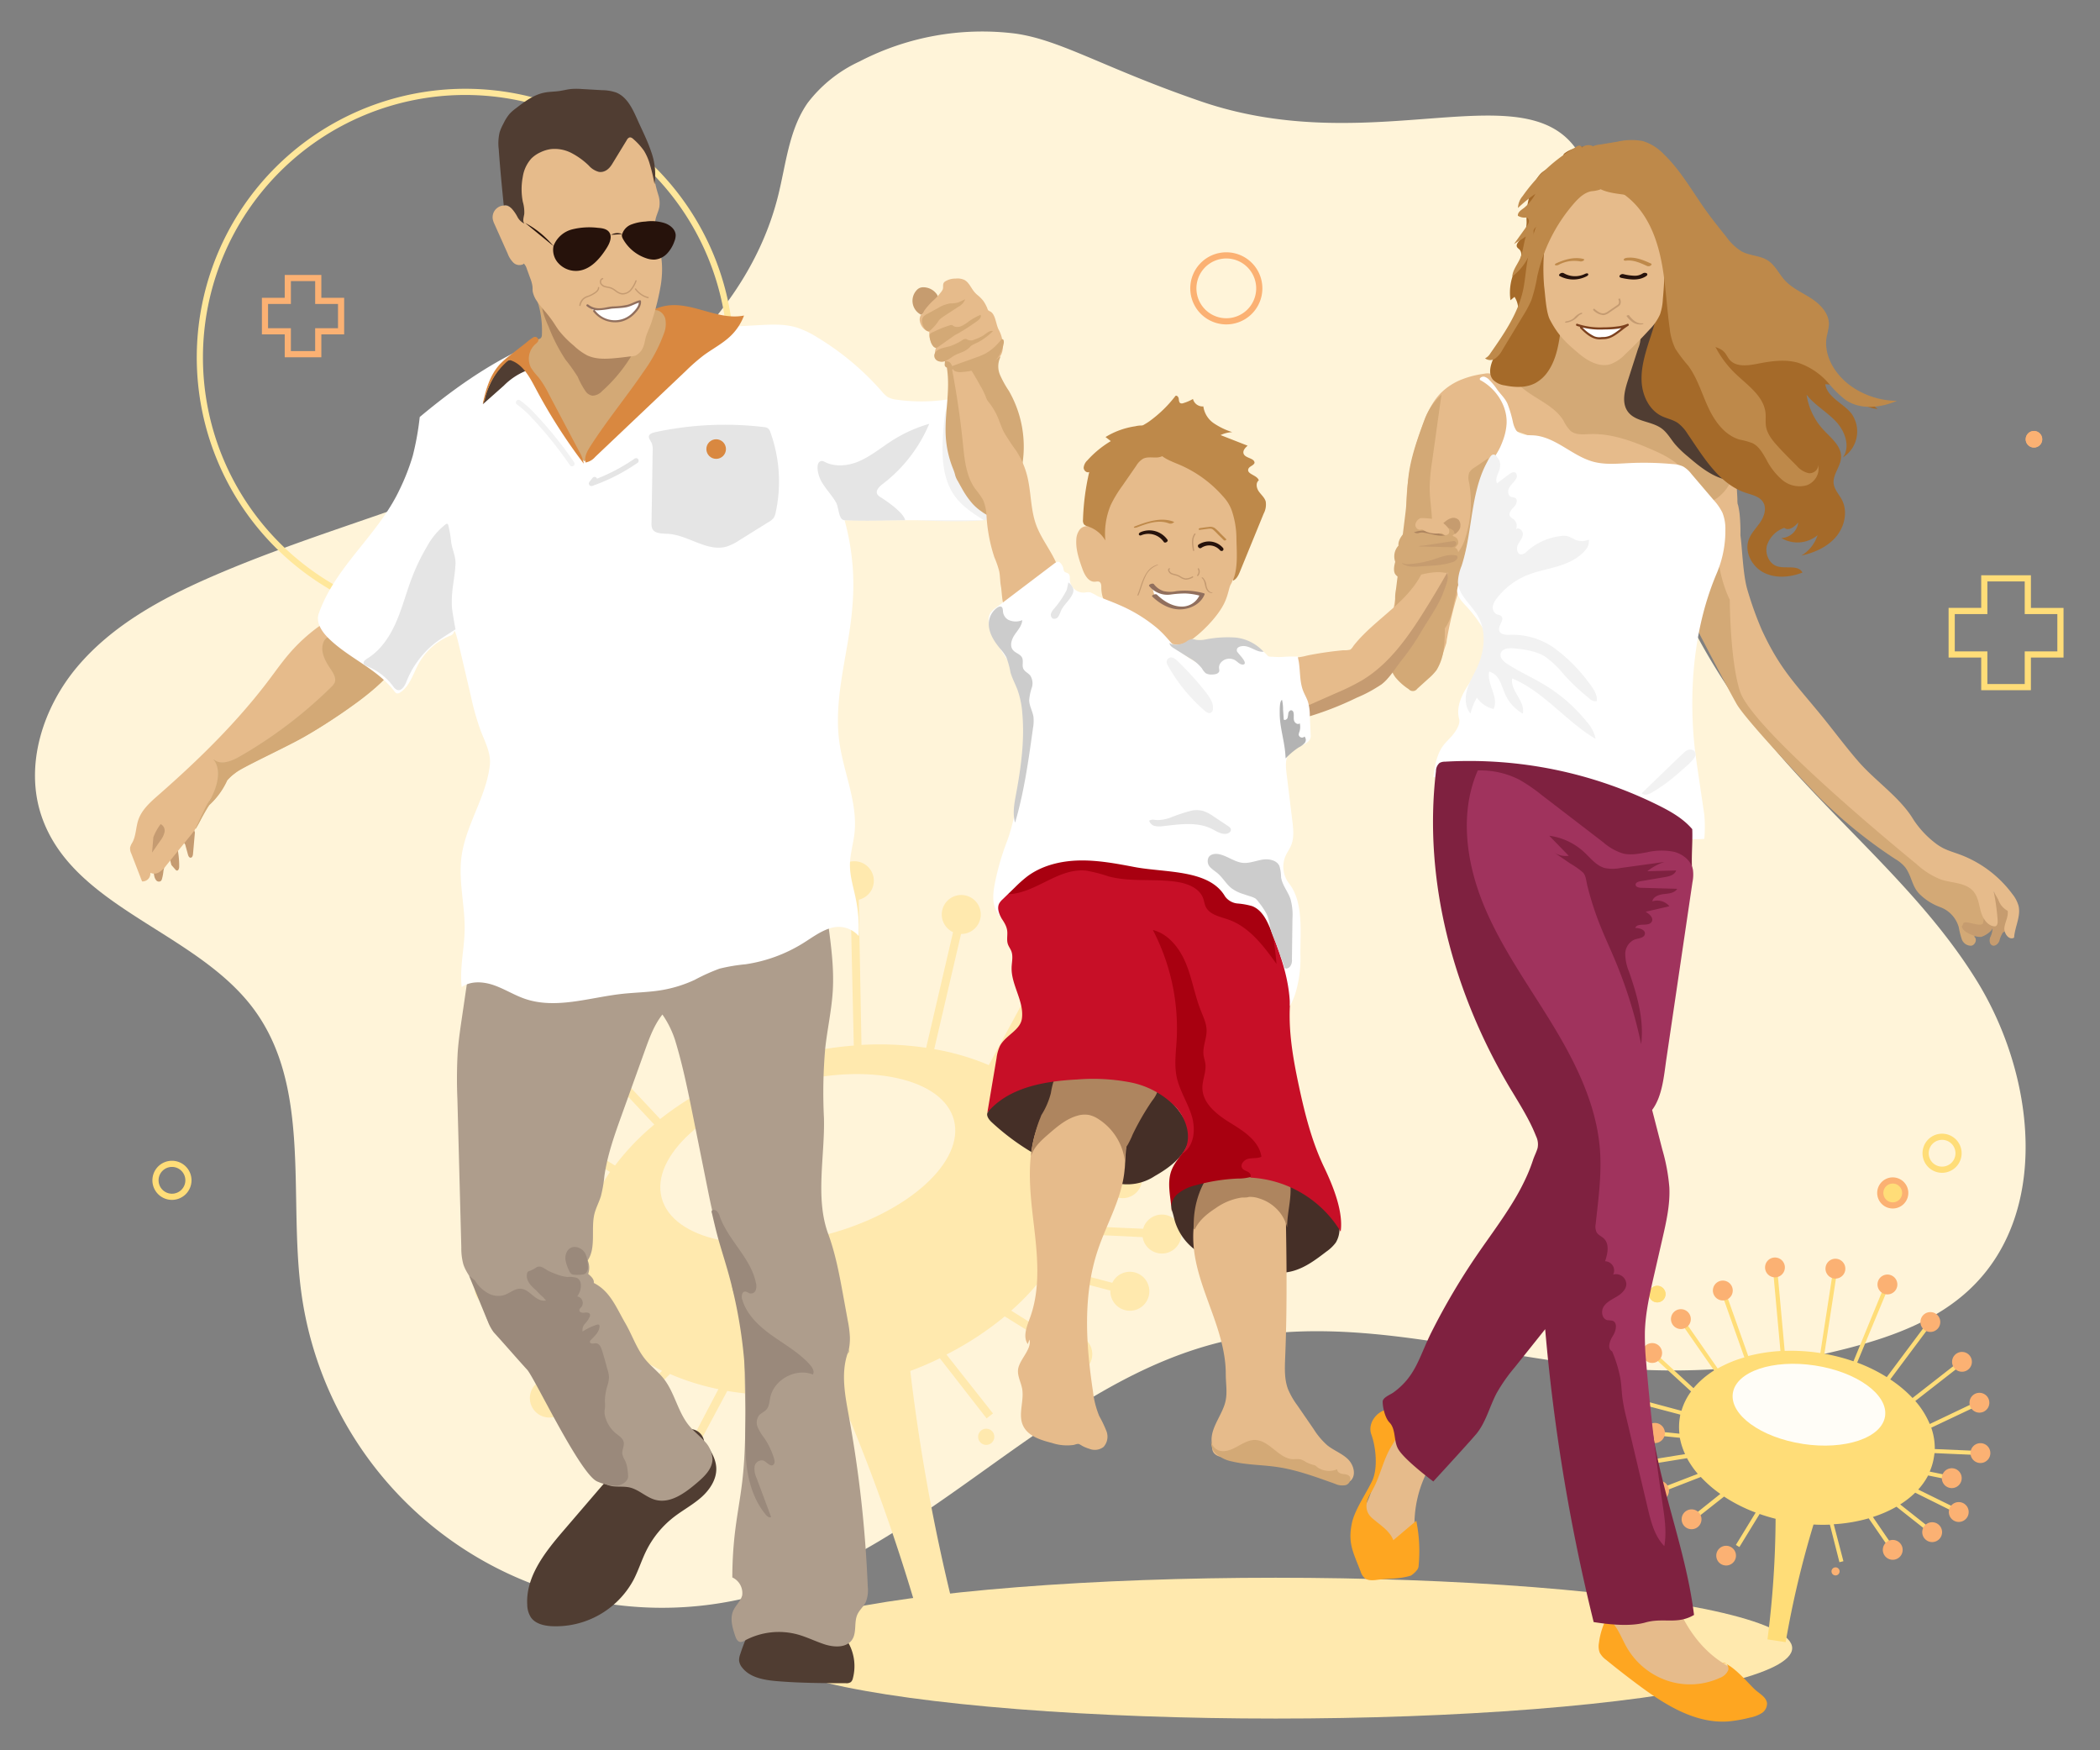 <svg xmlns="http://www.w3.org/2000/svg" xmlns:xlink="http://www.w3.org/1999/xlink" width="600" height="500" viewBox="0 0 600 500">
  <rect x="0" y="0" width="600" height="500" fill="#808080" stroke="none"/>
  <defs>
    <clipPath id="clip-monapax-vertraue-monapax-illu">
      <rect width="600" height="500"/>
    </clipPath>
  </defs>
  <g id="monapax-vertraue-monapax-illu" clip-path="url(#clip-monapax-vertraue-monapax-illu)">
    <g id="Gruppe_7068" data-name="Gruppe 7068" transform="translate(0.364 2.637)">
      <g id="Gruppe_6465" data-name="Gruppe 6465" transform="translate(9.636 6.363)">
        <g id="Gruppe_6832" data-name="Gruppe 6832">
          <ellipse id="Ellipse_179" data-name="Ellipse 179" cx="147.569" cy="20.114" rx="147.569" ry="20.114" transform="translate(206.913 441.711)" fill="#ffe9ae"/>
          <g id="Gruppe_6257" data-name="Gruppe 6257">
            <path id="Pfad_4513" data-name="Pfad 4513" d="M289.648,6.943a76.083,76.083,0,0,0-44.486,8.006A39.2,39.2,0,0,0,230.376,26.79c-5.345,7.664-6.165,17.466-8.431,26.529-8.229,32.907-36.579,57.265-66.982,72.31s-63.838,22.955-94.929,36.5c-14.161,6.164-28.166,13.768-38.168,25.534S6.5,216.133,11.583,230.735c9.135,26.247,44.373,32.708,60.751,55.165,16.254,22.287,9.723,53.077,13.354,80.421a104.035,104.035,0,0,0,130.3,86.726c49.529-13.4,84.413-61.608,134.492-72.772,36.923-8.232,74.834,5.258,112.559,8.047a199.426,199.426,0,0,0,65.6-6.083c12.137-3.209,24.3-7.779,33.5-16.309,23.483-21.769,19.071-61.314,2.208-88.534s-43.168-47.2-62.91-72.414a184.131,184.131,0,0,1-37.631-91.227c-2.844-23.943-1.186-49.316-12.056-70.843-13.622-27-58.4.785-108.995-16.591C315.164,16.84,302.713,8.746,289.648,6.943Z" transform="translate(-9.636 -6.363)" fill="#fff4d9"/>
          </g>
          <g id="Ellipse_60" data-name="Ellipse 60" transform="translate(46.22 16.364)">
            <path id="Pfad_5267" data-name="Pfad 5267" d="M114.514,169.821a76.75,76.75,0,1,1,76.749-76.749h0A76.836,76.836,0,0,1,114.514,169.821Zm0-151.733A74.986,74.986,0,1,0,189.5,93.076v0A75.069,75.069,0,0,0,114.514,18.088Z" transform="translate(-37.764 -16.322)" fill="#ffe79b"/>
          </g>
          <path id="Pfad_5268" data-name="Pfad 5268" d="M365.881,133.728H351.687V124.4h-9.322V110.213h9.322V100.9h14.2v9.32h9.32V124.4h-9.32Zm-12.432-1.765h10.668v-9.328h9.32V111.976h-9.32v-9.32H353.448v9.32H344.13v10.659h9.319Z" transform="translate(204.374 54.442)" fill="#ffdd78"/>
          <path id="Pfad_5269" data-name="Pfad 5269" d="M66.072,72.2H55.608V65.666h-6.52V55.212h6.52V48.689H66.072v6.523h6.522V65.666H66.072Zm-8.7-1.765h6.934V63.9h6.522V56.967H64.307V50.444H57.373v6.523H50.851V63.9h6.522Z" transform="translate(15.74 20.861)" fill="#fbb173"/>
          <g id="Ellipse_60-2" data-name="Ellipse 60-2" transform="translate(330.077 63.077)">
            <circle id="Ellipse_181" data-name="Ellipse 181" cx="9.526" cy="9.526" r="9.526" transform="translate(0.773 0.77)" fill="none"/>
            <path id="Pfad_5270" data-name="Pfad 5270" d="M220.811,65.346a10.3,10.3,0,1,1,10.3-10.3A10.3,10.3,0,0,1,220.811,65.346Zm0-18.834a8.536,8.536,0,1,0,8.533,8.538v0A8.544,8.544,0,0,0,220.811,46.511Z" transform="translate(-210.511 -44.75)" fill="#fbb173"/>
          </g>
          <g id="Ellipse_60-3" data-name="Ellipse 60-3" transform="translate(33.544 322.595)">
            <circle id="Ellipse_182" data-name="Ellipse 182" cx="4.762" cy="4.762" r="4.762" transform="translate(0.825 0.819)" fill="none"/>
            <path id="Pfad_5271" data-name="Pfad 5271" d="M35.637,213.859a5.587,5.587,0,1,1,5.587-5.587h0A5.6,5.6,0,0,1,35.637,213.859Zm0-9.415a3.825,3.825,0,1,0,3.827,3.825A3.824,3.824,0,0,0,35.637,204.443Z" transform="translate(-30.05 -202.685)" fill="#ffdd78"/>
          </g>
          <g id="Ellipse_60-4" data-name="Ellipse 60-4" transform="translate(461.118 358.3)">
            <circle id="Ellipse_183" data-name="Ellipse 183" cx="2.381" cy="2.381" r="2.381" fill="#ffdd78"/>
            <circle id="Ellipse_184" data-name="Ellipse 184" cx="2.354" cy="2.354" r="2.354" transform="translate(0.027 0.027)" fill="#ffdd78"/>
          </g>
          <g id="Ellipse_60-5" data-name="Ellipse 60-5" transform="translate(526.337 327.341)">
            <circle id="Ellipse_185" data-name="Ellipse 185" cx="3.604" cy="3.604" r="3.604" transform="translate(0.844 0.842)" fill="#ffdd78"/>
            <g id="Gruppe_6824" data-name="Gruppe 6824">
              <circle id="Ellipse_186" data-name="Ellipse 186" cx="3.564" cy="3.564" r="3.564" transform="translate(0.885 0.884)" fill="#ffdd78"/>
              <path id="Pfad_5272" data-name="Pfad 5272" d="M334.4,214.464a4.446,4.446,0,1,1,4.445-4.446v0A4.449,4.449,0,0,1,334.4,214.464Zm0-7.127a2.682,2.682,0,1,0,2.68,2.683v0a2.686,2.686,0,0,0-2.68-2.68Z" transform="translate(-329.949 -205.573)" fill="#fbb173"/>
            </g>
          </g>
          <g id="Ellipse_60-6" data-name="Ellipse 60-6" transform="translate(568.75 114.102)">
            <circle id="Ellipse_187" data-name="Ellipse 187" cx="2.381" cy="2.381" r="2.381" fill="#fbb173"/>
            <circle id="Ellipse_188" data-name="Ellipse 188" cx="2.354" cy="2.354" r="2.354" transform="translate(0.027 0.027)" fill="#fbb173"/>
          </g>
          <g id="Ellipse_60-7" data-name="Ellipse 60-7" transform="translate(239.059 104.771)">
            <circle id="Ellipse_189" data-name="Ellipse 189" cx="2.381" cy="2.381" r="2.381" transform="translate(0 0)" fill="#fbb173"/>
            <circle id="Ellipse_190" data-name="Ellipse 190" cx="2.354" cy="2.354" r="2.354" transform="translate(0.027 0.027)" fill="#fbb173"/>
          </g>
          <g id="Ellipse_60-8" data-name="Ellipse 60-8" transform="translate(539.292 314.859)">
            <circle id="Ellipse_191" data-name="Ellipse 191" cx="4.762" cy="4.762" r="4.762" transform="translate(0.825 0.821)" fill="none"/>
            <path id="Pfad_5273" data-name="Pfad 5273" d="M343.42,209.151a5.587,5.587,0,1,1,5.587-5.587h0A5.6,5.6,0,0,1,343.42,209.151Zm0-9.417a3.826,3.826,0,1,0,3.829,3.829A3.826,3.826,0,0,0,343.42,199.734Z" transform="translate(-337.833 -197.977)" fill="#ffdd78"/>
          </g>
          <g id="monapax-icons-usp_natuerliche-inhaltsstoffe-2" data-name="monapax-icons-usp natuerliche-inhaltsstoffe-2" transform="translate(122.971 237.029)">
            <path id="Pfad_4538-2" data-name="Pfad 4538-2" d="M257.417,243.049l13.042-2.82-.6-2.233-12.478,2.7a32.566,32.566,0,0,0-1.109-8.5l-.562-2.1,23.887-9.217-.823-2.172-23.848,9.231a34.863,34.863,0,0,0-6.627-10.191l20.034-23-1.748-1.517-19.878,22.954A47.718,47.718,0,0,0,234.1,207.6l16.268-30.052-2.036-1.083-16.348,30.208a70.724,70.724,0,0,0-15.6-4.557l8.911-38.26-2.312-.386-8.908,38.262a90.843,90.843,0,0,0-18.476-.822l-.879-46.917-2.379.062,1.058,47.038a106.392,106.392,0,0,0-16.649,2.662L164.4,157.268l-2.236.6,12.329,46.442-.426.113a107.052,107.052,0,0,0-18.4,6.785L132.934,169.94l-2.1,1.144,22.684,41.175a92.947,92.947,0,0,0-15.435,9.825L111.2,193.405l-1.686,1.576L136.4,223.66a70.172,70.172,0,0,0-11.226,11.708L95.76,217.294l-1.219,1.957,29.208,17.96a49.062,49.062,0,0,0-6.593,13.724L88.4,241.074l-.758,2.185,29.016,9.908a34.72,34.72,0,0,0-.6,12.12l-25.621,3.87.385,2.292,25.5-3.975.557,2.072a32.679,32.679,0,0,0,3.3,7.915l-12.243,3.922.6,2.233,12.787-4.118a38.9,38.9,0,0,0,6.372,7.217l-21.879,14.094,1.292,2.046L129.57,288.37a50.92,50.92,0,0,0,9.054,5.639l-16.882,16.713,1.62,1.65,17.53-17.457a69.229,69.229,0,0,0,13.834,4.328l-9.971,18.979,2.036,1.083,10.467-19.547a89.968,89.968,0,0,0,19.843,1.119l-2.89,21.1,2.287.293,2.986-21.532c3-.23,6.075-.578,9.291-1.127a544.743,544.743,0,0,1,22.939,63.835l9.968-2.67a544.646,544.646,0,0,1-12.137-66.727,91.025,91.025,0,0,0,8.446-3.62l13.349,17.162,1.832-1.4L219.88,289.35a89.842,89.842,0,0,0,16.65-10.888l18.833,11.7,1.223-1.954-18.207-11.391a68.616,68.616,0,0,0,9.8-10.6l23.787,6.231.555-2.2-22.942-6.032a51.172,51.172,0,0,0,5.089-9.424l26.7,1.3.092-2.419L255.5,252.516a38.425,38.425,0,0,0,1.926-9.439Z" transform="translate(-82.433 -148.437)" fill="#ffe9ae"/>
            <path id="Pfad_4539-2" data-name="Pfad 4539-2" d="M166.2,233.378c23.082-6.178,39.23-20.832,36.039-32.7s-24.466-16.5-47.525-10.331-39.146,20.781-35.951,32.673S143.2,239.532,166.2,233.378" transform="translate(-62.677 -126.814)" fill="#fff4d9"/>
            <g id="Gruppe_6261-2" data-name="Gruppe 6261-2">
              <g id="Gruppe_6362-2" data-name="Gruppe 6362-2">
                <path id="Pfad_4517-2" data-name="Pfad 4517-2" d="M93.08,232.321a5.57,5.57,0,1,0-6.832-3.935h0a5.586,5.586,0,0,0,6.832,3.935h0" transform="translate(-83.454 -105.098)" fill="#ffe9ae"/>
                <path id="Pfad_4518-2" data-name="Pfad 4518-2" d="M207.933,201.577a5.569,5.569,0,1,0-6.836-3.935h0a5.587,5.587,0,0,0,6.836,3.935" transform="translate(-9.582 -124.872)" fill="#ffe9ae"/>
                <path id="Pfad_4519-2" data-name="Pfad 4519-2" d="M103.779,239.744a5.261,5.261,0,1,0-.02.007l.02-.007h0" transform="translate(-76.572 -100.323)" fill="#ffe9ae"/>
                <path id="Pfad_4520-2" data-name="Pfad 4520-2" d="M202.39,213.35a5.567,5.567,0,1,0-6.834-3.935h0a5.586,5.586,0,0,0,6.834,3.935" transform="translate(-13.147 -117.297)" fill="#ffe9ae"/>
                <path id="Pfad_4521-2" data-name="Pfad 4521-2" d="M91.5,215.191a5.57,5.57,0,1,0-6.832-3.935h0a5.586,5.586,0,0,0,6.834,3.939h0" transform="translate(-84.473 -116.116)" fill="#ffe9ae"/>
                <path id="Pfad_4522-2" data-name="Pfad 4522-2" d="M200.718,185.956a5.567,5.567,0,1,0-6.832-3.935h0a5.576,5.576,0,0,0,6.832,3.935h0" transform="translate(-14.221 -134.917)" fill="#ffe9ae"/>
                <path id="Pfad_4523-2" data-name="Pfad 4523-2" d="M102.7,251.476a5.555,5.555,0,1,0-4.238-.549,5.554,5.554,0,0,0,4.238.549" transform="translate(-77.261 -92.756)" fill="#ffe9ae"/>
                <path id="Pfad_4524-2" data-name="Pfad 4524-2" d="M209.206,222.983a5.569,5.569,0,1,0-6.832-3.935h0a5.586,5.586,0,0,0,6.832,3.935" transform="translate(-8.762 -111.104)" fill="#ffe9ae"/>
                <path id="Pfad_4525-2" data-name="Pfad 4525-2" d="M95.844,200.655a5.569,5.569,0,1,0-6.832-3.937v.025a5.587,5.587,0,0,0,6.826,3.912" transform="translate(-81.676 -125.466)" fill="#ffe9ae"/>
                <path id="Pfad_4526-2" data-name="Pfad 4526-2" d="M189.664,175.53a5.555,5.555,0,1,0-4.238-.549,5.554,5.554,0,0,0,4.238.549" transform="translate(-21.326 -141.604)" fill="#ffe9ae"/>
                <path id="Pfad_4527-2" data-name="Pfad 4527-2" d="M112.5,257.3a5.547,5.547,0,1,0-4.238-.547,5.547,5.547,0,0,0,4.238.547" transform="translate(-70.954 -89.002)" fill="#ffe9ae"/>
                <path id="Pfad_4528-2" data-name="Pfad 4528-2" d="M203.641,232.93a5.57,5.57,0,1,0-6.836-3.94h0a5.589,5.589,0,0,0,6.836,3.94" transform="translate(-12.343 -104.707)" fill="#ffe9ae"/>
                <path id="Pfad_4529-2" data-name="Pfad 4529-2" d="M137.305,163.725a5.569,5.569,0,1,0-6.834-3.939h0a5.587,5.587,0,0,0,6.834,3.935h0" transform="translate(-55.008 -149.219)" fill="#ffe9ae"/>
                <path id="Pfad_4530-2" data-name="Pfad 4530-2" d="M118.219,171.592a5.561,5.561,0,1,0-4.238-.549,5.563,5.563,0,0,0,4.238.549" transform="translate(-67.284 -144.147)" fill="#ffe9ae"/>
                <path id="Pfad_4531-2" data-name="Pfad 4531-2" d="M155.733,161.559a5.57,5.57,0,1,0-6.832-3.935h0a5.586,5.586,0,0,0,6.832,3.935h0" transform="translate(-43.156 -150.612)" fill="#ffe9ae"/>
                <path id="Pfad_4532-2" data-name="Pfad 4532-2" d="M147.967,258.391a5.57,5.57,0,1,0,.023.09" transform="translate(-50.676 -83.956)" fill="#ffe9ae"/>
                <path id="Pfad_4533-2" data-name="Pfad 4533-2" d="M178.167,250.96a2.312,2.312,0,1,0,.023.09" transform="translate(-27.129 -87.159)" fill="#ffe9ae"/>
                <path id="Pfad_4534-2" data-name="Pfad 4534-2" d="M105.051,185.966a5.666,5.666,0,1,0-.02,0l.02,0h0" transform="translate(-75.756 -134.913)" fill="#ffe9ae"/>
                <path id="Pfad_4535-2" data-name="Pfad 4535-2" d="M174.326,167.425a5.569,5.569,0,1,0-6.834-3.935h0a5.586,5.586,0,0,0,6.834,3.935" transform="translate(-31.198 -146.839)" fill="#ffe9ae"/>
                <path id="Pfad_4536-2" data-name="Pfad 4536-2" d="M126.579,261.832a5.567,5.567,0,1,0-6.831-3.935h0a5.575,5.575,0,0,0,6.831,3.935" transform="translate(-61.906 -86.114)" fill="#ffe9ae"/>
                <path id="Pfad_4537-2" data-name="Pfad 4537-2" d="M193.717,243.865a5.569,5.569,0,1,0-6.834-3.935h0a5.584,5.584,0,0,0,6.834,3.935" transform="translate(-18.726 -97.673)" fill="#ffe9ae"/>
              </g>
            </g>
          </g>
          <g id="monapax-icons-usp_natuerliche-inhaltsstoffe" data-name="monapax-icons-usp natuerliche-inhaltsstoffe" transform="translate(454.685 350.231)">
            <path id="Pfad_4538" data-name="Pfad 4538" d="M371.479,280.675l6.658,1.349.177-1.157-6.369-1.29a16.653,16.653,0,0,0,1.218-4.19l.164-1.094,13.016.578.061-1.181-13.006-.56a17.77,17.77,0,0,0-1.009-6.1l14.033-6.64-.508-1.063-13.951,6.65a24.312,24.312,0,0,0-4.129-6.576l13.719-10.7-.731-.92-13.786,10.763a35.891,35.891,0,0,0-6.358-5.309l11.961-16.026-1-.654-11.959,16.026a46.339,46.339,0,0,0-8.451-4.151l9.159-22.062-1.122-.457-9.1,22.154a54.314,54.314,0,0,0-8.311-2.156l3.725-24.2-1.157-.177L340.7,245.706l-.222-.033a54.376,54.376,0,0,0-9.966-.588L328.338,221.2l-1.211.105,2.176,23.82a47.325,47.325,0,0,0-9.2,1.433l-6.691-18.859-1.107.384,6.691,18.861a36.005,36.005,0,0,0-7.626,3.17l-10.03-14.429-.963.664,9.959,14.334a24.986,24.986,0,0,0-5.876,5.055l-11.4-10.464-.8.868,11.512,10.539a17.625,17.625,0,0,0-2.752,5.528l-12.748-3.421-.291,1.157,12.7,3.346-.163,1.081a16.667,16.667,0,0,0-.076,4.366l-6.51-.667-.176,1.155,6.8.685a19.815,19.815,0,0,0,1.5,4.667l-13.078,2.118.192,1.221,13.433-2.176a25.877,25.877,0,0,0,3.083,4.476l-11.286,4.353.421,1.1,11.734-4.565a35.194,35.194,0,0,0,5.569,4.841l-8.525,6.818.731.92,8.86-6.979a46.035,46.035,0,0,0,9.029,4.57l-5.649,9.246,1.006.6,5.779-9.438c1.446.506,2.95.963,4.562,1.369a277.28,277.28,0,0,1-2.322,34.45l5.2.79a277.092,277.092,0,0,1,7.955-33.6q2.364.133,4.678.033l2.728,10.728,1.139-.279-2.766-10.566a45.735,45.735,0,0,0,9.987-1.683l6.4,9.3.965-.662-6.165-9.028a35.145,35.145,0,0,0,6.731-2.936l9.825,7.759.707-.915-9.468-7.491a26.059,26.059,0,0,0,4.294-3.36L380,291.645l.536-1.109L368.666,284.7a19.586,19.586,0,0,0,2.82-4.008Z" transform="translate(-285.289 -218.414)" fill="#ffdd78"/>
            <path id="Pfad_4539" data-name="Pfad 4539" d="M324.892,260.874c12.023,1.827,22.538-1.712,23.478-7.9s-8.042-12.687-20.06-14.514-22.494,1.709-23.432,7.9,8.029,12.685,20.014,14.506" transform="translate(-274.466 -207.618)" fill="#fffdf7"/>
            <g id="Gruppe_6261" data-name="Gruppe 6261">
              <g id="Gruppe_6362" data-name="Gruppe 6362">
                <path id="Pfad_4517" data-name="Pfad 4517" d="M288.758,248.33a2.835,2.835,0,1,0-2.383-3.23h0a2.84,2.84,0,0,0,2.383,3.23h0" transform="translate(-286.344 -204.59)" fill="#fbb173"/>
                <path id="Pfad_4518" data-name="Pfad 4518" d="M348.59,257.42a2.836,2.836,0,1,0-2.383-3.231h0a2.843,2.843,0,0,0,2.383,3.231" transform="translate(-247.86 -198.743)" fill="#fbb173"/>
                <path id="Pfad_4519" data-name="Pfad 4519" d="M292.235,253.974a2.879,2.879,0,1,0-.01,0l.01,0h0" transform="translate(-284.108 -200.96)" fill="#fbb173"/>
                <path id="Pfad_4520" data-name="Pfad 4520" d="M343.609,261.779a2.836,2.836,0,1,0-2.383-3.229h0a2.838,2.838,0,0,0,2.383,3.229" transform="translate(-251.064 -195.939)" fill="#fbb173"/>
                <path id="Pfad_4521" data-name="Pfad 4521" d="M291.515,240.018a2.836,2.836,0,1,0-2.384-3.231h0a2.841,2.841,0,0,0,2.383,3.231h0" transform="translate(-284.571 -209.936)" fill="#fbb173"/>
                <path id="Pfad_4522" data-name="Pfad 4522" d="M348.417,248.661a2.834,2.834,0,1,0-2.383-3.229h0a2.838,2.838,0,0,0,2.383,3.229" transform="translate(-247.971 -204.374)" fill="#fbb173"/>
                <path id="Pfad_4523" data-name="Pfad 4523" d="M289.338,259.223a2.828,2.828,0,1,0-1.863-1.121,2.824,2.824,0,0,0,1.863,1.121" transform="translate(-285.97 -197.572)" fill="#fbb173"/>
                <path id="Pfad_4524" data-name="Pfad 4524" d="M344.824,267.662a2.835,2.835,0,1,0-2.384-3.231h0a2.845,2.845,0,0,0,2.384,3.231" transform="translate(-250.282 -192.155)" fill="#fbb173"/>
                <path id="Pfad_4525" data-name="Pfad 4525" d="M296.507,234.126a2.836,2.836,0,1,0-2.383-3.231v.012a2.84,2.84,0,0,0,2.386,3.219" transform="translate(-281.359 -213.726)" fill="#fbb173"/>
                <path id="Pfad_4526" data-name="Pfad 4526" d="M345.388,241.546a2.83,2.83,0,1,0-1.863-1.121,2.829,2.829,0,0,0,1.863,1.121" transform="translate(-249.92 -208.946)" fill="#fbb173"/>
                <path id="Pfad_4527" data-name="Pfad 4527" d="M292.721,263.946a2.83,2.83,0,1,0-1.863-1.121,2.827,2.827,0,0,0,1.863,1.121" transform="translate(-283.795 -194.538)" fill="#fbb173"/>
                <path id="Pfad_4528" data-name="Pfad 4528" d="M340.2,271.163a2.834,2.834,0,1,0-2.383-3.229h0a2.84,2.84,0,0,0,2.383,3.229" transform="translate(-253.257 -189.901)" fill="#fbb173"/>
                <path id="Pfad_4529" data-name="Pfad 4529" d="M323.379,225.358a2.836,2.836,0,1,0-2.386-3.23h0a2.843,2.843,0,0,0,2.384,3.23h0" transform="translate(-264.077 -219.365)" fill="#fbb173"/>
                <path id="Pfad_4530" data-name="Pfad 4530" d="M312.869,225.133a2.83,2.83,0,1,0-1.863-1.121,2.827,2.827,0,0,0,1.863,1.121" transform="translate(-270.835 -219.503)" fill="#fbb173"/>
                <path id="Pfad_4531" data-name="Pfad 4531" d="M332.41,228.106a2.836,2.836,0,1,0-2.374-3.232v0h0a2.841,2.841,0,0,0,2.383,3.229h0" transform="translate(-258.261 -217.597)" fill="#fbb173"/>
                <path id="Pfad_4532" data-name="Pfad 4532" d="M307.6,272.411a2.815,2.815,0,1,0,0,.046" transform="translate(-276.292 -187.267)" fill="#fbb173"/>
                <path id="Pfad_4533" data-name="Pfad 4533" d="M324.317,274.5a1.155,1.155,0,1,0,0,.046" transform="translate(-263.406 -184.859)" fill="#fbb173"/>
                <path id="Pfad_4534" data-name="Pfad 4534" d="M303.8,229.157a2.836,2.836,0,1,0-2.383-3.231,2.837,2.837,0,0,0,2.383,3.231h0" transform="translate(-276.671 -216.921)" fill="#fbb173"/>
                <path id="Pfad_4535" data-name="Pfad 4535" d="M339.889,234.633A2.835,2.835,0,1,0,337.5,231.4h0a2.84,2.84,0,0,0,2.384,3.231" transform="translate(-253.458 -213.399)" fill="#fbb173"/>
                <path id="Pfad_4536" data-name="Pfad 4536" d="M298.363,268.928a2.835,2.835,0,1,0-2.383-3.231h0a2.841,2.841,0,0,0,2.383,3.231" transform="translate(-280.165 -191.341)" fill="#fbb173"/>
                <path id="Pfad_4537" data-name="Pfad 4537" d="M333.344,274.241a2.835,2.835,0,1,0-2.383-3.231h0a2.84,2.84,0,0,0,2.383,3.231" transform="translate(-257.666 -187.924)" fill="#fbb173"/>
              </g>
            </g>
          </g>
        </g>
      </g>
      <g id="Gruppe_7102" data-name="Gruppe 7102" transform="translate(36.786 22.727)">
        <path id="Pfad_6571" data-name="Pfad 6571" d="M145.446,261.4a60.159,60.159,0,0,1-6.044,21.409,8.613,8.613,0,0,0-1.213,3.641,23.465,23.465,0,0,0,.5,3.05c.342,2.761-1.209,5.35-2.519,7.805a54.355,54.355,0,0,0-3.784,8.923,4.88,4.88,0,0,0-.327,1.778,3.765,3.765,0,0,0,.858,2c2.228,2.9,6.254,3.592,9.9,3.9,6.565.559,13.162.577,19.75.595a2.226,2.226,0,0,0,1.433-.329,2.04,2.04,0,0,0,.58-1.1,13.6,13.6,0,0,0-1.094-9.733,8.037,8.037,0,0,1-.858-1.9,6.491,6.491,0,0,1-.011-2.072,56.976,56.976,0,0,0-.419-15.451,60.844,60.844,0,0,1-1.1-6.68c-.255-3.99.808-7.93,1.344-11.892a1.843,1.843,0,0,0-.066-1.048c-.3-.624-1.129-.718-1.821-.743a52.184,52.184,0,0,1-14.776-2.677" transform="translate(41.956 140.974)" fill="#503d32"/>
        <path id="Pfad_6572" data-name="Pfad 6572" d="M146.3,253.608c1.453,2.059,2.825,4.333,2.945,6.851.156,3.25-1.831,6.261-4.266,8.42s-5.352,3.7-7.92,5.7a27.871,27.871,0,0,0-7.8,9.549c-1.362,2.741-2.264,5.692-3.682,8.4A25.243,25.243,0,0,1,102.08,305.7c-2.148-.145-4.484-.7-5.75-2.437a6.863,6.863,0,0,1-1.093-3.674c-.468-8.058,5.1-15.065,10.362-21.191l9.294-10.829c6.33-7.375,13.2-15.108,22.54-17.793a9.185,9.185,0,0,1,5.4-.235,4.139,4.139,0,0,1,2.987,4.092" transform="translate(18.255 133.481)" fill="#503d32"/>
        <path id="Pfad_6573" data-name="Pfad 6573" d="M176.075,93.218a12.487,12.487,0,0,0,2.7,4.765c1.063,1.022,1.7,2.4,2.859,3.318s2.881,1.554,2.641,3.01c-2.284,1.1-18.808.573-22.389.2,3.129-.422,9.749-3.955,9.292-7.077-.274-1.858-1.4-3.479-1.934-5.28a15.319,15.319,0,0,1-.186-6.261c.531-4.256,1.476-8.449,2.419-12.633.253-1.117.7-2.437,1.811-2.7a8.437,8.437,0,0,0-1.042,1.594,7.716,7.716,0,0,0-.156,2.213,34.474,34.474,0,0,0,.227,4.677,50.515,50.515,0,0,0,2.036,9.208C174.876,89.93,175.522,91.556,176.075,93.218Z" transform="translate(61.142 18.566)" fill="#f2f2f2"/>
        <path id="Pfad_6574" data-name="Pfad 6574" d="M297.15,258.233l2.859,15.67c1.264,6.934,2.545,13.924,5.266,20.469s7.025,12.692,13.216,16.542c2.19,1.364,4.943,3.033,4.639,5.506-.2,1.6-1.674,2.751-3.092,3.63a16.777,16.777,0,0,1-6.182,2.547c-4.821.739-9.476-1.8-13.505-4.424a49.352,49.352,0,0,1-10.7-8.784c-2.992-3.482-4.75-4.749-4.879-9.245-.044-1.581.756-5.649.682-7.228-.069-1.5-2.835-10.37-3.748-12.983-1-2.859-2.415-5.705-2.268-8.715a11.836,11.836,0,0,1,4.435-8.068,33.41,33.41,0,0,1,8.364-4.836,5.992,5.992,0,0,1,2.654-.708,2,2,0,0,1,1.98,1.535" transform="translate(136.743 138.869)" fill="#e6bb8b"/>
        <path id="Pfad_6575" data-name="Pfad 6575" d="M283.847,282.15a20.931,20.931,0,0,0-2.246,7.163,5.183,5.183,0,0,0,.24,2.812,6.22,6.22,0,0,0,1.857,2.057q4.725,3.86,9.647,7.495c7.339,5.419,15.819,10.686,25.085,10.063a38.354,38.354,0,0,0,6.246-1.081,10.133,10.133,0,0,0,3.342-1.234,3.262,3.262,0,0,0,1.605-2.894c-.191-1.735-2.123-2.7-3.446-3.9-1.6-1.453-6.625-7.478-9.346-7.641,1.1-.269,2.021,1.078,1.706,2.113a4.1,4.1,0,0,1-2.373,2.181,20.461,20.461,0,0,1-15.1.784,21.24,21.24,0,0,1-11.5-9.46c-1.673-2.918-2.736-6.339-5.485-8.388" transform="translate(138.088 154.658)" fill="#fea621"/>
        <path id="Pfad_6576" data-name="Pfad 6576" d="M254.731,244.574a16.827,16.827,0,0,1-7.712,4.22,4.839,4.839,0,0,0-1.934.726c-1.272,1.011-.841,2.918-.426,4.445a28.476,28.476,0,0,1-4.037,23.371,10.717,10.717,0,0,0-1.877,3.41,7.952,7.952,0,0,0,.288,3.786,43.518,43.518,0,0,0,2.631,7.385,4.151,4.151,0,0,0,1.413,1.908,4.816,4.816,0,0,0,3.418.2l6.515-1.234a6.852,6.852,0,0,0,2.545-.838c2.22-1.471,1.755-4.635,1.341-7.179a33.172,33.172,0,0,1,4.972-23.263c.84-1.29,1.806-2.647,1.73-4.162a6.743,6.743,0,0,0-1.842-3.627l-6.962-8.712" transform="translate(110.494 130.489)" fill="#e6bb8b"/>
        <path id="Pfad_6577" data-name="Pfad 6577" d="M251.91,245.248c2.657,3.211.5,7.864-1.693,11.376-2.731,4.369-3.309,9.2-6.04,13.568-1.554,2.486-1.875,5.217.362,7.177s5.05,3.612,6.075,6.336l6.555-5.547a43.074,43.074,0,0,1,.68,12.74,2.2,2.2,0,0,1-.335,1.145,7.34,7.34,0,0,1-1.857,1.76c-3.342,1.052-6.208.771-9.7,1.226-1.239.163-2.646.242-3.584-.542a4.308,4.308,0,0,1-1.116-1.868c-2.118-5.536-3.684-8.024-2.478-13.8.792-3.8,4.138-8.564,5.8-12.1s1.08-9.593-.256-13.249c-1.26-3.447,2.2-7.585,6.016-7.191a.151.151,0,0,1,.074.028" transform="translate(110.33 130.922)" fill="#fea621"/>
        <path id="Pfad_6578" data-name="Pfad 6578" d="M377.9,208.561c1.012.6.368,2.407-.8,2.586a2.79,2.79,0,0,1-2.713-1.847,22.755,22.755,0,0,1-.854-3.418,8.6,8.6,0,0,0-5.28-5.746,16.408,16.408,0,0,1-5.766-3.582c-2.379-2.243-2.312-5.143-4.243-7.782a10.524,10.524,0,0,0-2.892-2.409,137.189,137.189,0,0,1-21.582-17.475s-20.813-21.689-23.741-26.843-11.6-21.93-11.6-21.93l1.022-5.61,4.146-20.489,26.677,56.662,33.9,33.736,15.375,9.742,3.525,6.831-.8,4.077Z" transform="translate(148.97 33.65)" fill="#d3a976"/>
        <path id="Pfad_6579" data-name="Pfad 6579" d="M353.457,166.778a7.087,7.087,0,0,1-.708,2.44c-.26.813-.154,1.916.638,2.235.82.33,1.678-.46,2.013-1.278a7.885,7.885,0,0,1,1.025-2.425l2.621-1.428,1.4-4.119-3.911-4.354L352.55,155.6l-1.87,9.647c-1.042.992-5.183-1.163-5.572-.087s-.55.661-.391,1.078c.455,1.19,1.762,1.778,2.946,2.248a5.4,5.4,0,0,0,2.4.542c.825-.072,3.239-1.586,3.314-2.411" transform="translate(178.697 73.264)" fill="#c69c6f"/>
        <path id="Pfad_6580" data-name="Pfad 6580" d="M424.4,223.633a9.61,9.61,0,0,0-1.707-3.232,33.006,33.006,0,0,0-15.531-11.519c-2.744-.966-4.379-1.4-6.671-3.2A27.51,27.51,0,0,1,394.4,199.1c-3.7-6.216-10.668-10.885-15.484-16.333-3.485-3.944-7.626-9.514-10.9-13.507-7.636-9.315-11.821-13.277-16.95-24.365a99.033,99.033,0,0,1-4.2-11.764c-1.193-4.262-1.4-11.626-1.911-15.267a52.674,52.674,0,0,0-.2-5.784,22.771,22.771,0,0,0-.437-2.7c-.044-.194-.135-.371-.171-.562a9.133,9.133,0,0,1-.054-1.273q-.027-.641-.062-1.28-.069-1.279-.161-2.558c-.03-.406-.064-.813-.1-1.219-.069-3.59-.062-5.8-.772-7.3l0,0c-.016-.135-.033-.268-.051-.4a15.63,15.63,0,0,0-.848-3.771c-1.108-2.756-3.627-4.719-6.312-5.988s-5.6-1.964-8.382-3a24.5,24.5,0,0,1-2.595-1.127,7.492,7.492,0,0,1-1.438-.843,1.944,1.944,0,0,0-.707-.371c-.616-.2-1.229-.424-1.826-.679a9.04,9.04,0,0,1-3.142-2.049,5.315,5.315,0,0,1-.9-1.31c-.845-1.742-.6-3.8-.283-5.705q.744-4.476,1.888-8.875a4.364,4.364,0,0,0,.214-1.559,2.808,2.808,0,0,0-1.574-2.07,6.717,6.717,0,0,0-2.623-.606c-5.419-.393-10.847,1.116-16.263.675a5.9,5.9,0,0,0-2.128.066,2.821,2.821,0,0,0-1.025.639,1.751,1.751,0,0,0-.432.468,15.551,15.551,0,0,0-.833,1.911c-.531,1.3-1.038,2.608-1.691,3.852a11.949,11.949,0,0,1-2.074,2.925,14.427,14.427,0,0,1-6.895,3.429,34.363,34.363,0,0,1-4.88.845q-1.247.126-2.5.159a6.983,6.983,0,0,1-2.118-.113,4.24,4.24,0,0,0-1.778.012q-1.038.138-2.067.347a25.566,25.566,0,0,0-4.014,1.15,17.652,17.652,0,0,0-6.647,4.313c-2.4,2.563-3.812,5.878-5.018,9.176-.753,2.062-1.439,4.149-2.038,6.261a68.288,68.288,0,0,0-2,9.4,50.821,50.821,0,0,0-.442,9.508,42.165,42.165,0,0,0,.5,4.721,12.792,12.792,0,0,0,.467,2.273,2.542,2.542,0,0,1,.214.669,8.184,8.184,0,0,1-.133,1.55,18.425,18.425,0,0,1-.516,2.9c-.251.909-.608,1.785-.882,2.687-.166.541-.232,1.1-.383,1.642a2.751,2.751,0,0,1-.306.615,12.4,12.4,0,0,0-.854,2.143,36.453,36.453,0,0,0-1.292,4.688q-.3,1.479-.481,2.977a2.882,2.882,0,0,0,.028,1.168c.25.82,1.117,1.25,1.778,1.8a18.752,18.752,0,0,1,2.452,3.18,17.443,17.443,0,0,0,2.529,2.468l4.69,4a3.663,3.663,0,0,0,1.771,1.006.668.668,0,0,0,.546-.118.8.8,0,0,0,.181-.348q.466-1.43.932-2.862a2.773,2.773,0,0,0,.181-.8,8.709,8.709,0,0,1,.181-1.162q.219-1.225.467-2.443.5-2.44,1.106-4.854,1.075-4.244,2.5-8.392c.509-1.481,1.053-2.951,1.435-4.468.312-1.239.514-2.5.716-3.765q1.191-7.431,2.379-14.863c.311-1.939,1.661-3.421,2.457-5.217.641-1.449.6-3.106,1.055-4.626a14.3,14.3,0,0,1,1.776-3.5q1.8-2.839,3.7-5.613a2.682,2.682,0,0,1,1.03-1.029,2.728,2.728,0,0,1,1.952.161,34.215,34.215,0,0,1,4.778,1.913c1.668.871,3.181,2.011,4.819,2.938a37.078,37.078,0,0,0,9.276,3.365,66.126,66.126,0,0,0,18.519,2.425c2.11-.077,3.855-.608,5.85.077,2.68.919,4.506,3.346,6.162,5.644,2.062,2.862,4.2,5.911,4.522,9.425.7.2,1.372.447,2.039.712.036,8.016,1.671,16.273,4.2,21.327,0,0,.049,17.273,2.9,26.132s31.875,34.126,50.458,49.388a22.522,22.522,0,0,0,6.954,4.4c3.221,1.063,7.207.845,9.361,3.465,1.31,1.592,1.508,3.784,2.082,5.764s1.944,4.087,4,4.164c.73-.108.848-1.1.771-1.837a62.343,62.343,0,0,0-1.129-8.119l1.318,2.323a5.658,5.658,0,0,0,2.683,3.188c.255,1.63-.743,3.186-.938,4.826s1.37,3.7,2.772,2.831C423.355,229.69,425.163,226.648,424.4,223.633Z" transform="translate(115.157 9.69)" fill="#e6bb8b"/>
        <path id="Pfad_6581" data-name="Pfad 6581" d="M249.063,103.43l-2.682,21.626a13,13,0,0,0,.145,5.713c1,2.974,3.94,4.782,6.7,6.267a7.6,7.6,0,0,0,3.523,1.186c3.5-.012,5.15-4.238,5.889-7.654Q267.315,109,272.8,87.617l-3.995,2.7a4.163,4.163,0,0,0-1.49,1.43,4.453,4.453,0,0,0-.058,2.8,32.665,32.665,0,0,1-1,15.647,12.726,12.726,0,0,1-2.461,4.762c-1.183,1.315-2.8,2.22-3.82,3.663-1.393,1.973-1.43,4.555-1.806,6.941s-1.443,5.031-3.745,5.761c1.433-9.177,2.871-18.455,2.136-27.714-.2-2.494-.554-4.979-.56-7.481a53.787,53.787,0,0,1,.7-7.592l2.665-19.04a18.109,18.109,0,0,0-4.867,7.223c-1.975,5.378-3.965,10.822-4.6,16.517C249.5,96.839,249.508,99.833,249.063,103.43Z" transform="translate(115.329 17.88)" fill="#d3a976"/>
        <path id="Pfad_6582" data-name="Pfad 6582" d="M266.112,72.425a27.529,27.529,0,0,0,5.242,4.885c3.6,2.572,7.984,4.43,10.291,8.208a10.427,10.427,0,0,0,2.061,2.969c1.5,1.188,3.622.942,5.533.873,5.952-.215,11.736,1.875,17.206,4.231,3.3,1.421,6.635,3.01,9.108,5.615,1.365,1.436,2.42,3.137,3.7,4.647a20.074,20.074,0,0,0,4.668,4.036c.516.32.7.352,1.155.054q.372-.242.725-.511a11.742,11.742,0,0,0,1.315-1.173,12.961,12.961,0,0,0,2.069-2.848,15.042,15.042,0,0,0,1.763-6.885,14.609,14.609,0,0,0-.639-4.54,10.542,10.542,0,0,0-2.514-4.42,15.548,15.548,0,0,0-4.938-2.9l-10.4-4.491a18.275,18.275,0,0,1-5.293-3.028c-2.1-1.936-2.245-4.527-1.99-7.373.274-3.063,3.193-5.543,2.567-8.553-.035-.163,1.04-4.928.932-5.053-.417-.488-4.446,3.8-4.842,4.3a21.937,21.937,0,0,1-5.909,5.506,11.1,11.1,0,0,1-7.79,1.535c-3.825-.8-7.118-4.469-9.628-7.465-1.906,6.507-8.014,11.808-14.792,11.635A1.462,1.462,0,0,0,266.112,72.425Z" transform="translate(127.923 9.28)" fill="#d3a976"/>
        <g id="Gruppe_7088" data-name="Gruppe 7088" transform="translate(372.363 82.248)">
          <path id="Pfad_6583" data-name="Pfad 6583" d="M330.205,198.392c-5.805.613-11.568-1.16-17.135-2.91l-30.91-9.723a110.976,110.976,0,0,0-14.214-3.789,111.284,111.284,0,0,0-15.178-1.226c.442-3.157.945-6.464,2.858-9.016.858-1.144,1.965-2.08,2.849-3.206s2.059-2.994,1.681-4.373c-1.088-3.968,1.318-7.978,3.7-11.331s4.979-7.151,4.3-11.21a12.635,12.635,0,0,0-2.092-4.729,35.835,35.835,0,0,0-3.85-4.912c-1.236-1.323-2.667-2.78-2.609-4.588a6.717,6.717,0,0,1,.623-2.238,54.217,54.217,0,0,0,3.765-16.807,19.388,19.388,0,0,1,.386-3.49c.357-1.444,1.088-2.757,1.525-4.177a12.242,12.242,0,0,0,.393-1.95,2.749,2.749,0,0,0,0-.707,6.376,6.376,0,0,1,.677-3.944,34.242,34.242,0,0,1,2.789-3.916,22.647,22.647,0,0,0,2.815-5.345,16.528,16.528,0,0,0,1.135-5.048c.223-5.138-3.076-10.079-7.629-12.469l-.025-.388a1.264,1.264,0,0,1,1.444-.468,3.255,3.255,0,0,1,1.331.922,17.822,17.822,0,0,1,2.057,2.5c1.006,1.477,2.411,2.65,3.1,4.3a35.23,35.23,0,0,1,1.522,5.138,7.253,7.253,0,0,0,.866,2.305c1.3,1.96,3.792,1.275,6.114,1.655,5.881.963,10.377,5.958,16.146,7.455,3.3.856,6.77.506,10.175.347a88.585,88.585,0,0,1,12.354.286,8.016,8.016,0,0,1,2.989.69,8.409,8.409,0,0,1,2.391,2.167l6.293,7.386a15.354,15.354,0,0,1,2.537,3.641,12.275,12.275,0,0,1,.841,4.833,31.057,31.057,0,0,1-2.465,12.474c-6.251,14.7-7.915,31.674-6.523,47.59.269,3.086.721,6.154,1.173,9.218l1.807,12.257A41.552,41.552,0,0,1,330.205,198.392Z" transform="translate(-252.768 -66.376)" fill="#fff"/>
          <path id="Pfad_6584" data-name="Pfad 6584" d="M268.709,84.787c-.449,1.075-1.011,2.3-.495,3.342l3.457-2.591c.544-.408,1.293-.823,1.847-.431a1.339,1.339,0,0,1,.161,1.674c-.475.938-1.379,1.592-1.921,2.493s-.513,2.343.467,2.724a7.953,7.953,0,0,1,1.183.306c.9.529.309,1.932-.432,2.673s-1.612,1.857-.976,2.692a3.676,3.676,0,0,0,.881.654,2.407,2.407,0,0,1,.734,2.938c.781-.782,2.13.449,1.99,1.545s-1,1.942-1.459,2.95-.187,2.568.912,2.68a2.415,2.415,0,0,0,1.7-.877,17.541,17.541,0,0,1,9.669-4.368,5.366,5.366,0,0,1,2.1.081,18.11,18.11,0,0,1,2.034.969,4.876,4.876,0,0,0,3.888-.031,3.687,3.687,0,0,1-1.029,3.02c-1.959,2.389-4.921,3.723-7.881,4.612s-6.035,1.415-8.89,2.6a20.726,20.726,0,0,0-8.462,6.507,5.2,5.2,0,0,0-1.155,2.3,2.127,2.127,0,0,0,.984,2.227c.462.228,1.04.238,1.408.6,1.04,1.011-.927,2.66-.587,4.069.306,1.264,2.046,1.323,3.344,1.249a20.733,20.733,0,0,1,12.925,4.185,46.6,46.6,0,0,1,9.621,9.884c1.1,1.438,2.235,3.111,1.977,4.9a2.526,2.526,0,0,1-2.138-.789,64.211,64.211,0,0,1-7.293-6.872,26.243,26.243,0,0,0-5.388-5.105c-2.634-1.61-5.807-2.024-8.88-2.32-1.441-.14-3.324.02-3.73,1.408-.366,1.25.83,2.373,1.923,3.079,3.487,2.254,7.315,3.932,10.857,6.1a45.782,45.782,0,0,1,11.874,10.475,10.148,10.148,0,0,1,2.46,4.8c-8.489-5-14.756-13.5-23.858-17.277-.564,3.543,3.853,6.566,3.042,10.06a12.116,12.116,0,0,1-4.976-5.429c-.585-1.272-.946-2.642-1.592-3.883a5.044,5.044,0,0,0-3.02-2.736c-.808,3.592,2.908,7.444,1.219,10.714a7.875,7.875,0,0,1-4.731-3.232,15.948,15.948,0,0,0-1.817,4.54c-1.581-1.832-1.65-4.57-.966-6.89s2-4.394,2.987-6.6c2.062-4.631,2.535-10.277-.069-14.624-1.918-3.2-5.442-5.774-5.557-9.5a13.471,13.471,0,0,1,1.029-4.539c3.362-10.214,2.386-21.92,8.094-31.033.25-.4.59-.84,1.119-.8s.808.542,1.085.919a3.044,3.044,0,0,1,.744,2.018A5.1,5.1,0,0,1,268.709,84.787Z" transform="translate(-250.01 -57.672)" fill="#f2f2f2"/>
          <path id="Pfad_6585" data-name="Pfad 6585" d="M298.448,134.554l-9.427,9.1c.644.754,1.868.386,2.739-.09a51.578,51.578,0,0,0,8.648-6.423c.845-.723,1.689-1.448,2.466-2.245.608-.623,1.5-1.466,1.517-2.407a1.312,1.312,0,0,0-1.1-1.236,2.1,2.1,0,0,0-1.937.593C300.354,132.714,299.4,133.635,298.448,134.554Z" transform="translate(-229.45 -24.684)" fill="#f2f2f2"/>
        </g>
        <path id="Pfad_6586" data-name="Pfad 6586" d="M249.93,103.732a38.117,38.117,0,0,1-2.508,5.01c-1.525,3.155-1.88,6.727-2.213,10.214-.388,4.074-.665,8.571,1.783,11.849a16.745,16.745,0,0,0,3.8,3.365,1.53,1.53,0,0,0,2.409-.123l3.226-2.92a14.947,14.947,0,0,0,2.314-2.435,15.05,15.05,0,0,0,2.019-5.924,38.449,38.449,0,0,0,.243-7.549c-.043-3.421-1.369-7.261-1.566-10.677-.084-1.449-.182-3.074-1.262-4.046-1.168-1.053-3.051-.854-4.409-.059S250.4,102.23,249.93,103.732Z" transform="translate(114.569 37.353)" fill="#d3a976"/>
        <path id="Pfad_6587" data-name="Pfad 6587" d="M194.272,100.72a2.574,2.574,0,0,0-2.687,1.024,5.164,5.164,0,0,0-.887,2.882c-.146,2.784.785,5.5,1.717,8.129.623,1.752,1.72,3.84,3.577,3.753.458-.021.96-.177,1.351.064.421.258.483.833.509,1.328a9.4,9.4,0,0,0,1.591,5.508,10.383,10.383,0,0,0,3,2.273l11.417,6.639c2.148,1.249,4.557,2.545,6.988,2.031a10.187,10.187,0,0,0,3.832-2.08c1.287-.961,5.87-4.992,8.1-9.241,1.374-2.619,1.474-4.772,2.09-5.81a4.348,4.348,0,0,0,.335-.672c.066-.168.079-.412.21-.532s.3-.146.421-.316a1.967,1.967,0,0,0,.242-.519,26.482,26.482,0,0,0,1.356-8.167,26.852,26.852,0,0,0-.375-4.7c-.133-.776-.3-1.546-.5-2.307a4.6,4.6,0,0,1-.288-1.085c0-.271.064-.513.043-.8a8.117,8.117,0,0,0-.726-2.481,18,18,0,0,0-5.119-6.892,25.616,25.616,0,0,0-4.512-3.434,7.871,7.871,0,0,1-1.65-.781c-.158-.133-.271-.314-.414-.46a7.32,7.32,0,0,0-2.108-1.342,38.521,38.521,0,0,0-6.791-2.366c-2.782-.764-5.886-1.444-8.439-.1-2.116,1.112-3.341,3.36-4.443,5.482C199.515,90.725,196.863,95.733,194.272,100.72Z" transform="translate(79.662 24.309)" fill="#e6bb8b"/>
        <path id="Pfad_6588" data-name="Pfad 6588" d="M194.98,284.512a1.546,1.546,0,0,1-.3,1.364,16.244,16.244,0,0,0,.592-4.711,31.3,31.3,0,0,0-.631-4.892l-1.249-6.832c-1.1-6.026-2.213-12.087-4.328-17.835-3.76-10.217-.91-22.242-1.208-33.125a145.511,145.511,0,0,1,.365-19.871c.6-5.5,1.837-10.935,2.161-16.463.378-6.438-.483-12.878-1.342-19.27a5.281,5.281,0,0,0-.662-2.269c-.935-1.408-2.907-1.589-4.594-1.525-10.436.394-20.279,4.634-30.356,7.371-8.374,2.273-16.987,3.52-25.575,4.762L91.306,176.5c-1.937.281-4.629.035-4.885-1.908L86.6,175l-2.212,15.062c-.463,3.145-.925,6.293-1.162,9.463a133.788,133.788,0,0,0-.1,13.512l1.119,42.486a17.18,17.18,0,0,0,.575,4.767c.754,2.379,2.5,4.305,3.635,6.525,2.158,4.207,2.223,9.573,5.59,12.889a137.688,137.688,0,0,1,12.2,14.371,44.583,44.583,0,0,1,4.351,7.495l4.161,8.369c2.019,4.062,4.124,8.237,7.555,11.2a10.4,10.4,0,0,0,4.847,2.529c1.712.307,3.5.007,5.2.4,2.652.615,4.7,2.825,7.327,3.53,4.264,1.144,8.41-1.906,11.777-4.762,2.13-1.806,4.428-3.945,4.543-6.734a7.822,7.822,0,0,0-2.358-5.34c-1.339-1.482-2.945-2.708-4.23-4.238-3.329-3.963-4.172-9.539-7.389-13.593-1.54-1.941-3.562-3.451-5.14-5.36-2.531-3.061-3.774-6.961-5.764-10.4-2.618-4.519-4.363-9.2-9.034-11.532.176-1.055-.787-1.891-1.6-2.59a5.233,5.233,0,0,0-.135-3.843c2.595-3.827.713-9.483,2.092-13.895.475-1.518,1.213-2.945,1.679-4.466a37.571,37.571,0,0,0,1-5.766c.858-6.024,2.928-11.8,4.987-17.525l6.588-18.327c1.295-3.6,2.626-7.266,5-10.267a27.927,27.927,0,0,1,3.6,7.25c2.23,7.286,3.735,14.772,5.237,22.244l4.134,20.573c1.4,6.943,2.871,14.082,6.785,19.983,1.64,2.47-.33,5.232.266,8.135.465,2.259,1.852,4.218,2.555,6.413a22.111,22.111,0,0,1,.736,6.4l.253,15.063c.156,9.259.311,18.555-.805,27.749-.529,4.371-1.344,8.7-1.9,13.072a111.094,111.094,0,0,0-.886,13.923,4.923,4.923,0,0,1,2.821,5.122c-.429,1.658-1.893,2.844-2.575,4.415-.976,2.248-.207,4.831.569,7.156.253.759.656,1.645,1.449,1.742a2.276,2.276,0,0,0,1.3-.408,20.541,20.541,0,0,1,15.088-1.737c2.634.725,5.094,1.972,7.692,2.82,2.728.889,6.292,1.057,7.884-1.331,1.375-2.064.483-4.956,1.517-7.212.6-1.308,1.786-2.269,2.406-3.566a9.293,9.293,0,0,0,.544-4.4,348.279,348.279,0,0,0-5.393-48.635c-1.091-5.966-2.319-12.239-.357-17.977" transform="translate(10.408 75.494)" fill="#ae9d8c"/>
        <path id="Pfad_6589" data-name="Pfad 6589" d="M127.282,283.668c1.259,0,3.219-1.158,3.285-2.557a15.121,15.121,0,0,0-.186-2.049,7.831,7.831,0,0,0-.743-2.66,5.986,5.986,0,0,1-.736-1.824c-.136-1.134.631-2.261.389-3.377-.235-1.078-1.3-1.724-2.156-2.415a9.305,9.305,0,0,1-3.063-4.609,4.942,4.942,0,0,1-.2-2.266,6.191,6.191,0,0,0,.107-1.045c0-.608-.069-1.211-.043-1.822a16.228,16.228,0,0,1,.641-3.727,9.509,9.509,0,0,0,.519-2.558,8.065,8.065,0,0,0-.411-2.205l-.056-.2c-.467-1.646-.891-3.311-1.4-4.943-.324-1.024-.73-2.5-2.087-2.424a6.148,6.148,0,0,1-.9.09c-.3-.026-.621-.246-.606-.546a.805.805,0,0,1,.283-.486c1.086-1.117,2.392-2.277,2.48-3.834a.63.63,0,0,0-.085-.417c-.171-.227-.523-.166-.792-.077a16.977,16.977,0,0,0-3.98,1.931,2.745,2.745,0,0,1,.713-2.271,7.172,7.172,0,0,0,1.364-2.041.988.988,0,0,0,.041-.592c-.176-.569-.965-.577-1.554-.5s-1.4-.026-1.469-.618c-.051-.442.381-.764.659-1.112A1.905,1.905,0,0,0,116,229.6c.118.008.5-.805.56-.919.633-1.247.922-3.566-.6-4.341a6.719,6.719,0,0,0-2.734-.284,12.256,12.256,0,0,1-3.512-.933,13.97,13.97,0,0,1-2.371-1.065,8.3,8.3,0,0,0-1.522-.863,1.708,1.708,0,0,0-1.362.057,9.147,9.147,0,0,1-1.857,1c-.518.15-.8.26-.925.838-.389,1.863,1.029,3.423,2.322,4.537.488.421.887.909,1.339,1.364.289.291.613.536.915.81.094.084.825.973.846.968-1.336.322-2.657-.526-3.712-1.4s-2.167-1.888-3.541-1.959c-1.725-.09-3.137,1.323-4.785,1.84a6,6,0,0,1-4.621-.62,10.108,10.108,0,0,1-2.57-2.1,7.07,7.07,0,0,1-.864-1.139,1.834,1.834,0,0,0-.327-.427c-.332-.317-.728-.578-1.076-.876-.115-.1-.449-.3-.509-.444.048.113,5,12.23,5.357,13.037a12.922,12.922,0,0,0,1.715,3.18c3.209,3.5,6.336,7.177,9.544,10.677,2.085,2.276,15.1,29.781,20,31.927A13.96,13.96,0,0,0,127.282,283.668Z" transform="translate(11.751 115.376)" fill="#9a897b"/>
        <path id="Pfad_6590" data-name="Pfad 6590" d="M136.139,234.978a2.4,2.4,0,0,0-.051,1.99c1.315,4.346,4.892,7.61,8.594,10.235s7.741,4.9,10.745,8.3c.674.764,1.315,1.862.787,2.733-4.889-1.921-11.108,1.444-12.176,6.588-.248,1.2-.292,2.537-1.109,3.449-.6.669-1.52.986-2.1,1.666a3.432,3.432,0,0,0-.362,3.388,14.678,14.678,0,0,0,1.85,3.047,21.344,21.344,0,0,1,2.812,5.9c.184.616.284,1.413-.242,1.785-.912.644-1.822-.871-2.874-1.247a2.07,2.07,0,0,0-2.445,1.7,6.007,6.007,0,0,0,.557,3.28l4.157,11.149c-.478.32-1.089-.138-1.461-.578-3.426-4.06-5.028-9.391-5.6-14.674s-.194-10.615-.127-15.927a136.925,136.925,0,0,0-5.122-38.842c-.792-2.812-1.676-5.6-2.494-8.4-.789-2.7-1.411-5.419-2.051-8.157-.067-.292-.278-.715-.035-.973.3-.324,1.027-.108,1.315.12a3.582,3.582,0,0,1,.95,1.684c2.457,6.777,8.852,11.811,10.286,18.875a3.39,3.39,0,0,1-.117,2.233,1.438,1.438,0,0,1-1.865.68C137.373,234.691,136.666,234.175,136.139,234.978Z" transform="translate(38.882 109.045)" fill="#9a897b"/>
        <g id="Gruppe_7089" data-name="Gruppe 7089" transform="translate(0 150.846)">
          <path id="Pfad_6591" data-name="Pfad 6591" d="M37.8,153.777a24.62,24.62,0,0,1,.284,4.069c-.007.5-.268,1.18-.743,1.035a.809.809,0,0,1-.352-.276l-1.127-1.282s-.647-2.2-.371-2.4a19.148,19.148,0,0,1-1.311,1.462l-.592,2.578a12.394,12.394,0,0,1-.4,2.235,1.371,1.371,0,0,1-.34.674.989.989,0,0,1-1.318-.173,2.864,2.864,0,0,1-.583-1.331l-1.489-7.919,1.014-6.351,2.345-4.221,8.288,1.323,1.466,4.819-.539,6.132c-.039.455-.2,1.037-.656,1.068s-.685-.495-.8-.92l-.785-2.871-1.152-1.52-1.063,1.42Z" transform="translate(-24.035 -86.413)" fill="#c59b71"/>
          <path id="Pfad_6592" data-name="Pfad 6592" d="M31.932,181.885a2.232,2.232,0,0,1-2.335,1.821l-3.079-7.965a3.4,3.4,0,0,1-.337-1.715,4.63,4.63,0,0,1,.644-1.425c1.075-1.99.984-4.4,1.729-6.535,1.006-2.89,3.424-5.022,5.727-7.039,11.486-10.065,22.479-20.8,31.664-33,1.844-2.448,3.613-4.958,5.608-7.284a49.239,49.239,0,0,1,12.81-10.622l17.15,13.68c-1.057,3.03-3.72,5.165-6.259,7.128-6.563,5.077-13.167,10.181-20.5,14.054-4.87,2.572-10.032,4.583-14.794,7.35s-9.212,6.431-11.673,11.359c-.933,1.867-1.563,3.88-2.593,5.694a29.137,29.137,0,0,1-2.8,3.868l-6.362,7.859a7.712,7.712,0,0,1-2.034,1.96,2.621,2.621,0,0,1-2.7.076,2.626,2.626,0,0,1-.9-2.726,7.7,7.7,0,0,1,1.38-2.693l2.547-3.676a6.044,6.044,0,0,0,1.193-2.442,2.071,2.071,0,0,0-1.112-2.274,15.163,15.163,0,0,0-2.087,3.761" transform="translate(-26.159 -108.122)" fill="#e6bb8b"/>
        </g>
        <g id="Gruppe_7090" data-name="Gruppe 7090" transform="translate(18.731 155.33)">
          <path id="Pfad_6593" data-name="Pfad 6593" d="M94.159,120.022c-1.1,5.023-16.871,15.574-25.706,20.612-4.849,2.766-14.3,7.092-18.859,9.723a14.681,14.681,0,0,0-3.06,2.675,21.776,21.776,0,0,1-5.038,6.974c-.608.6-3.9,6.786-3.9,6.786s2.913-6.456,3.725-7.615c2.287-3.258,3.968-9.054,1.377-12.076,1.947,1.745,5.012.585,7.284-.712a128.061,128.061,0,0,0,26.37-19.968,4.01,4.01,0,0,0,.976-1.269c.511-1.247-.294-2.608-1.038-3.732-1.416-2.136-3.107-4.823-2.269-7.486.245-.779.776-1.686,1.688-1.74.547-.033,3.074-1.691,3.8-1.224Z" transform="translate(-37.536 -110.827)" fill="#d8cba5"/>
          <path id="Pfad_6594" data-name="Pfad 6594" d="M37.668,166.846l-.11-.054c.118-.265,2.927-6.476,3.732-7.624,2.118-3.02,4.021-8.923,1.38-12l.087-.085c1.913,1.717,4.977.557,7.212-.718A127.959,127.959,0,0,0,76.328,126.4a3.991,3.991,0,0,0,.963-1.249c.493-1.206-.274-2.529-1.034-3.674-1.255-1.893-3.153-4.755-2.277-7.539.163-.514.656-1.719,1.743-1.785a4.982,4.982,0,0,0,1.108-.46c.991-.478,2.223-1.08,2.724-.753l14.7,9.072-.01.043c-.618,2.812-5.766,7.173-9.976,10.336a162.279,162.279,0,0,1-15.758,10.316c-2.415,1.377-6.011,3.163-9.489,4.889s-7.079,3.513-9.371,4.834a14.778,14.778,0,0,0-3.035,2.65,21.711,21.711,0,0,1-5.05,6.989C40.968,160.658,37.7,166.784,37.668,166.846Z" transform="translate(-37.558 -110.851)" fill="#d3a976"/>
        </g>
        <path id="Pfad_6595" data-name="Pfad 6595" d="M169.306,58.332l15.38-.851c3.663-.2,7.412-.4,10.924.664a26.283,26.283,0,0,1,5.891,2.815,78.357,78.357,0,0,1,18.456,15.462A7.626,7.626,0,0,0,221.627,78a6.813,6.813,0,0,0,2.66.777,50.535,50.535,0,0,0,15.882-.32c-1.872,1.691-2.233,4.448-2.468,6.961-.689,7.37-1.089,15.535,3.462,21.371,2.107,2.7,5.064,4.583,7.96,6.412l-39.816,0a69.371,69.371,0,0,1,2.251,24.318c-.92,13.054-5.518,25.977-3.761,38.945,1.2,8.852,5.34,17.441,4.318,26.314-.339,2.938-1.242,5.812-1.28,8.768-.041,3.3.994,6.494,1.655,9.723a43.433,43.433,0,0,1,.838,10.705,7.63,7.63,0,0,0-8.1-2.235c-2.849.866-5.266,2.726-7.8,4.3a42.987,42.987,0,0,1-16.416,6.012,50.462,50.462,0,0,0-7.426,1.246,55.811,55.811,0,0,0-7.128,3.214,36.881,36.881,0,0,1-9.667,2.963c-3.682.595-7.432.626-11.139,1.04-9.284,1.037-18.857,4.437-27.691,1.4-3.033-1.043-5.779-2.8-8.806-3.865s-6.616-1.321-9.246.513c-.644-5.623.859-11.317.848-16.976-.013-6.735-1.776-13.468-.922-20.149,1.17-9.153,7.127-17.194,8.121-26.368.357-3.3-1.411-6.6-2.608-9.695a74.742,74.742,0,0,1-2.831-9.987l-3.13-13.367c-1.633-6.975-1.614-4.971-1.778-4.6a1.921,1.921,0,0,1-1.132.823,18.1,18.1,0,0,0-8.913,8.016c-1.561,2.874-2.494,6.366-5.242,8.142a1.235,1.235,0,0,1-.951.263,1.415,1.415,0,0,1-.682-.582c-4.964-6.505-13.264-9.555-19.03-15.364-1.812-1.827-3.451-4.405-2.6-6.834,4.788-13.612,17.009-22.436,23.135-35.5A62.246,62.246,0,0,0,85.926,94.8a79.371,79.371,0,0,0,1.99-11.083c9.292-7.767,18.967-14.656,29.937-19.791a25.612,25.612,0,0,1,4.525-1.75,25.679,25.679,0,0,1,5.237-.618c9.486-.409,19.074.1,28.4-1.671C160.282,59.074,164.993,57.858,169.306,58.332Z" transform="translate(-5.144 10.049)" fill="#fff"/>
        <path id="Pfad_6596" data-name="Pfad 6596" d="M111.572,99.623a7.059,7.059,0,0,0,2.545-2.466c7.523-10.295,15.071-20.629,21.161-31.83a12.971,12.971,0,0,0,1.622-4.067,4.667,4.667,0,0,0-1.132-4.077c-1.285-1.239-3.323-1.3-5.048-.843-2.167.575-4.672.159-6.9.393a33.916,33.916,0,0,1-5.459.278,33.813,33.813,0,0,1-5.528-.935l-13.267-3a2.881,2.881,0,0,1-1.743-.848,11.025,11.025,0,0,0,.667,2.58,27.57,27.57,0,0,1,1,8.645,1.466,1.466,0,0,1-.288.973,2.311,2.311,0,0,1-.813.408,4.159,4.159,0,0,0-1.757,1.747,10.993,10.993,0,0,0-.827,1.752,11.156,11.156,0,0,0-.7,3.842,3.462,3.462,0,0,0,.223,1.4,4.611,4.611,0,0,0,.914,1.208c4.064,4.415,5.684,10.516,8.926,15.564,1.658,2.581,3.84,4.88,5.209,7.643A4.806,4.806,0,0,0,111.572,99.623Z" transform="translate(18.192 6.771)" fill="#d3a976"/>
        <path id="Pfad_6597" data-name="Pfad 6597" d="M99.718,60.361a48.935,48.935,0,0,0,4.775,9.263,48.941,48.941,0,0,1,3.49,4.9,22.682,22.682,0,0,0,2.319,4.233,2.992,2.992,0,0,0,1.86,1.131,3.852,3.852,0,0,0,2.764-1.3,43.949,43.949,0,0,0,9.32-11.706,1.485,1.485,0,0,0,.2-.514c.092-.726-.79-1.135-1.5-1.323q-3.286-.865-6.482-2.031-3.172-1.156-6.229-2.6-3.074-1.449-6.008-3.173-1.454-.855-2.869-1.778c-.478-.311-.953-.629-1.425-.951-.373-.255-.914-.754-1.4-.72-1.149.084-.582,1.814-.406,2.417a31.313,31.313,0,0,0,1.255,3.377C99.5,59.847,99.608,60.1,99.718,60.361Z" transform="translate(19.945 7.779)" fill="#ae855f"/>
        <path id="Pfad_6598" data-name="Pfad 6598" d="M87.526,76.134l5.952-5.28a19.068,19.068,0,0,1,6.247-4.207c-.353-1.622-2.383-2.58-3.932-3.175-.352-.135-.421-.081-.777.038a3.269,3.269,0,0,0-.877.485C90.558,67.178,88.7,71.623,87.526,76.134Z" transform="translate(13.312 13.955)" fill="#503d32"/>
        <path id="Pfad_6599" data-name="Pfad 6599" d="M109.284,89.39a.736.736,0,0,1-.608-.322,110.569,110.569,0,0,0-10.86-13.5,27.006,27.006,0,0,0-4.233-3.822.736.736,0,1,1,.831-1.214,28.115,28.115,0,0,1,4.469,4.027A111.985,111.985,0,0,1,109.892,88.24a.736.736,0,0,1-.194,1.022A.728.728,0,0,1,109.284,89.39Z" transform="translate(17.002 18.461)" fill="#f2f2f2"/>
        <path id="Pfad_6600" data-name="Pfad 6600" d="M106.674,88.505a.734.734,0,0,1-.578-1.19l.9-1.14a.734.734,0,0,1,1.032-.122.725.725,0,0,1,.242.34A52.925,52.925,0,0,0,119,80.674a.736.736,0,1,1,.836,1.211,54.474,54.474,0,0,1-12.924,6.579A.741.741,0,0,1,106.674,88.505Z" transform="translate(25.155 24.986)" fill="#e5e5e5"/>
        <path id="Pfad_6601" data-name="Pfad 6601" d="M117.132,102.827a3.686,3.686,0,0,0,.186,1.507c.647,1.52,2.756,1.471,4.405,1.55,5.84.278,11.272,5.265,16.889,3.638a15.313,15.313,0,0,0,3.728-1.872l8.264-5.14a4.552,4.552,0,0,0,1.461-1.224,4.316,4.316,0,0,0,.544-1.5,41.4,41.4,0,0,0-1.49-22.852,2.375,2.375,0,0,0-.738-1.2,2.425,2.425,0,0,0-1.154-.343,94.43,94.43,0,0,0-24.286.253q-3.022.424-6.011,1.045c-1,.207-3.058.523-2.447,1.967.214.506.554.95.758,1.466a5.862,5.862,0,0,1,.214,2.319l-.1,6.312-.2,12.625Z" transform="translate(31.865 21.246)" fill="#e5e5e5"/>
        <path id="Pfad_6602" data-name="Pfad 6602" d="M157.071,85.463c3.651-1.449,6.7-4.055,10.019-6.16a40.583,40.583,0,0,1,10.525-4.734A42.254,42.254,0,0,1,164.263,91.8c-.948.718-2.049,1.858-1.477,2.9a2.9,2.9,0,0,0,1.08.92c1.826,1.165,6.428,4.364,6.878,6.482-7,.043-10.574.291-17.313,0-1.768-.077-1.592-3.576-2.47-5.114-1.137-1.992-2.78-3.653-3.952-5.625a9.049,9.049,0,0,1-1.267-3.581c-.09-.838-.118-2.284.927-2.568.5-.136.927.171,1.359.373a8.6,8.6,0,0,0,1.628.564,10.993,10.993,0,0,0,3.561.232A13.773,13.773,0,0,0,157.071,85.463Z" transform="translate(50.731 21.142)" fill="#e5e5e5"/>
        <path id="Pfad_6603" data-name="Pfad 6603" d="M84.93,98.378a59.086,59.086,0,0,0-4.412,9.161c-1.584,4.17-2.695,8.518-4.491,12.6s-4.4,7.984-8.2,10.308c-.573.35-1.269.919-1.007,1.536a1.434,1.434,0,0,0,.881.638,17.353,17.353,0,0,1,7.493,5.715,2.685,2.685,0,0,0,1.177,1.08c1.247.411,2.166-1.137,2.644-2.36a26.52,26.52,0,0,1,7.937-10.863c1.515-1.229,6.081-4.078,6.081-4.078s-.958-5.23-1.016-6.405c-.235-4.819.715-7.339,1.016-12.138.148-2.383-1.04-4.346-1.273-6.726a26.227,26.227,0,0,0-.564-3.461c-.072-.3-.179-1.372-.536-1.446-.292-.061-1.063.69-1.283.869A20.325,20.325,0,0,0,84.93,98.378Z" transform="translate(-0.043 32.312)" fill="#e5e5e5"/>
        <path id="Pfad_6604" data-name="Pfad 6604" d="M128.588,54.088c7.408-1.139,14.751,4.313,22.094,2.82a15.75,15.75,0,0,1-3.725,5.73c-2.327,2.277-5.294,3.768-7.907,5.713a55.165,55.165,0,0,0-4.944,4.33L108.168,97.287a4.711,4.711,0,0,1-2.747,1.6c-.445-1.576.439-3.191,1.319-4.57,4.734-7.406,10.37-14.194,15.308-21.467a44.3,44.3,0,0,0,5.722-10.735,7.488,7.488,0,0,0,.414-4.313,3.542,3.542,0,0,0-1.722-2.166,2.609,2.609,0,0,0-.649-.238c-.141-.031-.542,0-.613-.14-.113-.233,1.19-.626,1.4-.7A12.57,12.57,0,0,1,128.588,54.088Z" transform="translate(24.745 7.868)" fill="#d98840"/>
        <path id="Pfad_6605" data-name="Pfad 6605" d="M95.585,64.48a26.336,26.336,0,0,0-3.2,2.785c-2.83,3.061-4.036,7.258-4.9,11.338a4.818,4.818,0,0,0,.762-1.941,20.223,20.223,0,0,1,6.229-10.216,1.337,1.337,0,0,1,.5-.315,1.25,1.25,0,0,1,.756.1c3.327,1.265,5.173,4.734,6.841,7.879a157.843,157.843,0,0,0,13.772,21.549,10.159,10.159,0,0,0-1.342-3.556L106.3,75.658a27.419,27.419,0,0,0-2.922-4.718,17.97,17.97,0,0,1-2.1-2.67,5.6,5.6,0,0,1,1.158-6.663c.411-.365,1.185-.92.877-1.566a.944.944,0,0,0-1.365-.449,12.057,12.057,0,0,0-2.008,1.485L97.9,62.667Z" transform="translate(13.29 11.426)" fill="#d98840"/>
        <circle id="Ellipse_323" data-name="Ellipse 323" cx="2.799" cy="2.799" r="2.799" transform="translate(164.668 100.119)" fill="#d98840"/>
        <path id="Pfad_6606" data-name="Pfad 6606" d="M102.5,218.69a3.9,3.9,0,0,0-.569,2.935,11.338,11.338,0,0,0,1.027,2.884,1.961,1.961,0,0,0,.629.881,1.826,1.826,0,0,0,.882.227,11.95,11.95,0,0,0,2.015-.038,2.268,2.268,0,0,0,1.177-.375,2.532,2.532,0,0,0,.6-2.189,7.647,7.647,0,0,0-.756-3.558C106.494,217.741,103.86,216.841,102.5,218.69Z" transform="translate(22.535 113.182)" fill="#9a897b"/>
        <g id="Gruppe_7092" data-name="Gruppe 7092" transform="translate(103.602)">
          <path id="Pfad_6607" data-name="Pfad 6607" d="M124.348,88.154c-2.742.265-5.631.393-8.124-.779a16.75,16.75,0,0,1-3.776-2.736,29.375,29.375,0,0,1-4.187-4.208c-.7-.922-1.282-1.923-1.942-2.872-.573-.825-1.2-1.61-1.831-2.394a39.916,39.916,0,0,1-2.585-3.239,6.937,6.937,0,0,1-1.25-2.862c-.049-.432-.02-.869-.054-1.3a9.056,9.056,0,0,0-.628-2.374l-.992-2.729a3.7,3.7,0,0,0-.785-1.441c-.22-.135-.123.015-.256.112a2.482,2.482,0,0,1-2.821-.468A7.266,7.266,0,0,1,93.5,58.289l-3.758-8.4a6.775,6.775,0,0,1-.45-1.209,3.357,3.357,0,0,1,5.059-3.6,16.671,16.671,0,0,1,4.338-14.253,14.858,14.858,0,0,1,3.533-2.844,16.321,16.321,0,0,1,4.174-1.61c4.154-1.024,8.5-.79,12.773-.55,3.183.179,6.1-1.739,9.287-1.559.8.044,1.854,2.184,2.649,2.23a16.577,16.577,0,0,1,4.345,9.251c.092.565-.031,1.114.039,1.679a39.966,39.966,0,0,0,1.155,4.435,7.67,7.67,0,0,1,.219,2.974c-.23,1.479-1.085,2.821-1.2,4.315a18.868,18.868,0,0,0,.592,5.72,8.958,8.958,0,0,0,.475,1.814,2.481,2.481,0,0,1,.177.4,17.176,17.176,0,0,1,.488,2.391,24.668,24.668,0,0,1,.176,4.887c-.053.9-.146,1.794-.274,2.685a71.59,71.59,0,0,1-2.453,10.089c-.519,1.758-1.17,2.987-1.775,4.716-.261.741-.409,2.008-.7,2.736a4.662,4.662,0,0,1-2.369,2.872,8.151,8.151,0,0,1-1.72.245q-1.272.173-2.547.312C125.267,88.064,124.808,88.11,124.348,88.154Z" transform="translate(-89.208 -11.221)" fill="#e6bb8b"/>
          <path id="Pfad_6608" data-name="Pfad 6608" d="M94.862,39.644a26.546,26.546,0,0,1,8.093,6.625,7.746,7.746,0,0,1,5.306-4.775,20.342,20.342,0,0,1,7.373-.452c1.177.084,2.494.261,3.206,1.2.988,1.3.2,3.166-.675,4.552-1.942,3.086-4.64,6.219-8.272,6.532a6.785,6.785,0,0,1-5.414-2.052,5.6,5.6,0,0,1-1.523-5.005" transform="translate(-85.571 -1.321)" fill="#26120b"/>
          <path id="Pfad_6609" data-name="Pfad 6609" d="M112.1,44.6a11.964,11.964,0,0,0,6.535,5.327,6.548,6.548,0,0,0,2.373.391,5.546,5.546,0,0,0,3.592-1.732,9.727,9.727,0,0,0,2.082-3.475,4.708,4.708,0,0,0,.371-1.778c-.058-1.683-1.627-2.948-3.229-3.464a12.453,12.453,0,0,0-5.441-.416,13.075,13.075,0,0,0-3.811.766A4.362,4.362,0,0,0,111.777,43C111.512,43.487,111.851,44.177,112.1,44.6Z" transform="translate(-74.753 -1.521)" fill="#26120b"/>
          <path id="Pfad_6610" data-name="Pfad 6610" d="M109.8,41.9a3.645,3.645,0,0,1,3.193-.22" transform="translate(-75.96 -0.181)" fill="#26120b"/>
          <path id="Pfad_6611" data-name="Pfad 6611" d="M122.692,37.845l4.21-6.892a1.41,1.41,0,0,1,.754-.725c.45-.113.874.232,1.211.549a18.665,18.665,0,0,1,2.94,3.258,15.531,15.531,0,0,1,1.72,4.044,45.883,45.883,0,0,1,1.287,5.51,19.02,19.02,0,0,0-.983-9.366c-1-3.01-2.453-5.848-3.75-8.745-1.433-3.2-3-6.808-6.259-8.1a12.71,12.71,0,0,0-3.991-.659l-5.694-.325a20.346,20.346,0,0,0-3.084-.018c-1.17.11-2.31.422-3.474.588-1.4.2-2.831.179-4.218.454-3.06.606-5.653,2.56-8.127,4.46a13.129,13.129,0,0,0-1.817,1.581,13.162,13.162,0,0,0-1.778,2.825,14.059,14.059,0,0,0-1.083,2.473,13.787,13.787,0,0,0-.251,4.813c.37,5.373.9,10.733,1.435,16.093.874-.365,1.614.261,2.3.919a11.365,11.365,0,0,1,1.607,2.337,4.353,4.353,0,0,0,2.013,1.932c-.634-.725-.2-1.829-.064-2.782a10.34,10.34,0,0,0-.4-3.413,18.7,18.7,0,0,1-.018-7.2,10.068,10.068,0,0,1,2.465-5.237,8.965,8.965,0,0,1,2.539-1.738,10.122,10.122,0,0,1,3.051-.933,10.466,10.466,0,0,1,5.889,1.142,21.3,21.3,0,0,1,4.91,3.562,5.8,5.8,0,0,0,2.9,1.811C120.564,40.293,121.832,39.251,122.692,37.845Z" transform="translate(-88.56 -16.322)" fill="#503d32"/>
          <path id="Pfad_6612" data-name="Pfad 6612" d="M114.414,53.93a2.479,2.479,0,0,1-.523-.056A4.571,4.571,0,0,1,112.239,53a5.654,5.654,0,0,0-1.186-.718,5.515,5.515,0,0,0-.976-.253c-.217-.041-.431-.084-.642-.14a2.168,2.168,0,0,1-1.466-1.025,1.28,1.28,0,0,1,0-1.1.94.94,0,0,1,.636-.541.184.184,0,1,1,.084.358.592.592,0,0,0-.386.339.915.915,0,0,0,0,.776,1.88,1.88,0,0,0,1.232.835c.2.054.409.094.616.135a5.842,5.842,0,0,1,1.043.271,5.942,5.942,0,0,1,1.265.762,4.24,4.24,0,0,0,1.515.815,2.845,2.845,0,0,0,2.56-.973,8.747,8.747,0,0,0,1.481-2.581.187.187,0,0,1,.242-.1.184.184,0,0,1,.1.242,9.162,9.162,0,0,1-1.551,2.685A3.42,3.42,0,0,1,114.414,53.93Z" transform="translate(-77.222 4.838)" fill="#c59b71"/>
          <path id="Pfad_6613" data-name="Pfad 6613" d="M104.457,56.22a.209.209,0,0,1-.056-.008.185.185,0,0,1-.12-.232,3.245,3.245,0,0,1,2.42-2.687c.118-.046.237-.09.352-.138a9.049,9.049,0,0,0,1.5-.8c.708-.46,1.052-.915,1.05-1.39a.185.185,0,0,1,.184-.184h0a.185.185,0,0,1,.184.184c0,.608-.4,1.165-1.219,1.7a9.51,9.51,0,0,1-1.561.828c-.118.049-.238.1-.358.141a3.872,3.872,0,0,0-1.282.68,3.964,3.964,0,0,0-.922,1.775A.182.182,0,0,1,104.457,56.22Z" transform="translate(-79.518 5.844)" fill="#c59b71"/>
          <path id="Pfad_6614" data-name="Pfad 6614" d="M117.709,53.835a.219.219,0,0,1-.046,0,6.553,6.553,0,0,1-3.682-2.522.184.184,0,0,1,.3-.214,6.167,6.167,0,0,0,3.472,2.379.184.184,0,0,1-.044.361Z" transform="translate(-73.295 5.994)" fill="#c59b71"/>
          <g id="Gruppe_7091" data-name="Gruppe 7091" transform="translate(26.779 60.404)">
            <path id="Pfad_6615" data-name="Pfad 6615" d="M107.6,56.031a7.621,7.621,0,0,0,7.55,2.779,7.4,7.4,0,0,0,3.129-1.568c.956-.8,2.608-2.608,2.409-3.975-1.255.261-2.371,1.057-3.661,1.338a17.446,17.446,0,0,1-2.181.306c-.7.064-1.4.105-2.1.14-1.275.061-2.281.513-3.556.508a4.662,4.662,0,0,1-3.48-1.139" transform="translate(-105.378 -52.963)" fill="#fff"/>
            <path id="Pfad_6616" data-name="Pfad 6616" d="M107.507,56.367a7.931,7.931,0,0,0,7.948,2.833,8.065,8.065,0,0,0,3.914-2.328c.861-.9,1.881-2.154,1.748-3.485a.311.311,0,0,0-.388-.294c-1.209.278-2.263.978-3.461,1.288a21.144,21.144,0,0,1-4.17.47c-1.244.067-2.439.493-3.681.518a4.908,4.908,0,0,1-3.373-1.047c-.307-.242-.743.189-.434.432a5.153,5.153,0,0,0,3,1.213,26.8,26.8,0,0,0,4.031-.477c1.425-.127,2.853-.138,4.264-.4s2.6-1.083,3.986-1.4l-.388-.3c.122,1.214-.889,2.365-1.683,3.168a7.1,7.1,0,0,1-10.883-.621c-.242-.311-.672.125-.432.434Z" transform="translate(-105.505 -53.082)" fill="#916f5d"/>
          </g>
        </g>
        <path id="Pfad_6617" data-name="Pfad 6617" d="M168.419,70.492c1.1,6.578-.716,13.307-.283,19.96a29.283,29.283,0,0,0,2.033,8.9,13.7,13.7,0,0,1,.689,2.112,6.928,6.928,0,0,0,.776,1.625q.508.942,1.04,1.87a24.784,24.784,0,0,0,3.066,4.446,14.488,14.488,0,0,0,2.719,2.328,8.166,8.166,0,0,0,3.566,1.587c1.025.071,1.845-.807,2.455-1.635A31.981,31.981,0,0,0,186.16,77.21a29.821,29.821,0,0,1-2.511-4.519,6.165,6.165,0,0,1,.025-5.022c-.117-1.407-1.177-2.751-1.988-3.906l-2.337-3.319c-1.5-2.131-3.365-4.473-5.968-4.6a2.8,2.8,0,0,0-1.364.24,3.081,3.081,0,0,0-.989.83,10.8,10.8,0,0,0-1.918,4.453,50.308,50.308,0,0,0-1.306,8.408C167.786,70.039,168.176,70.593,168.419,70.492Z" transform="translate(64.947 9.098)" fill="#d3a976"/>
        <path id="Pfad_6618" data-name="Pfad 6618" d="M193.3,125.839a25.638,25.638,0,0,0,5.068-3.329,1.619,1.619,0,0,0,.567-.971,1.74,1.74,0,0,0-.214-.827c-1.674-3.679-4.289-6.906-5.658-10.71-1.591-4.425-1.38-9.292-2.521-13.855a23.956,23.956,0,0,0-3.117-7.194,61.211,61.211,0,0,1-3.574-5.413c-.723-1.431-1.185-2.979-1.835-4.445a18.589,18.589,0,0,0-2.519-4.118,4.058,4.058,0,0,1-.789-1.467,21.046,21.046,0,0,0-1.666-3.334q-1.471-2.716-3.161-5.306c-.744-1.139-3.124-.582-4.188.266-.46.365-.639.486-.537,1.007.062.325.122.652.182.979q.175.942.34,1.885.335,1.888.638,3.779.609,3.783,1.1,7.587.417,3.231.748,6.473c.458,4.488.877,9.231,3.49,12.911a25.287,25.287,0,0,1,2.259,3.176,12.831,12.831,0,0,1,1,4.591,45.807,45.807,0,0,0,2.25,11.838,27.389,27.389,0,0,1,1.364,3.924c.3,1.453.235,2.961.514,4.419.215,1.126.312,4.808,1,5.708.414.544,1.183-1.236,2.031-1.428.978-.223,1.679-1.508,2.33-2.194a23.791,23.791,0,0,1,2.48-2.264A23.516,23.516,0,0,1,193.3,125.839Z" transform="translate(65.8 14.491)" fill="#e6bb8b"/>
        <g id="Gruppe_7094" data-name="Gruppe 7094" transform="translate(223.564 54.202)">
          <path id="Pfad_6619" data-name="Pfad 6619" d="M164.684,58.677a4.451,4.451,0,0,1-1.352-6.943A2.652,2.652,0,0,1,164.3,51a2.716,2.716,0,0,1,.992-.173,4.728,4.728,0,0,1,3.939,2.1,1.184,1.184,0,0,1,.013,1.211,4.161,4.161,0,0,1-.831,1.193A12.138,12.138,0,0,1,164.684,58.677Z" transform="translate(-162.213 -48.327)" fill="#c69c6f"/>
          <g id="Gruppe_7093" data-name="Gruppe 7093" transform="translate(2.063)">
            <path id="Pfad_6620" data-name="Pfad 6620" d="M186.057,63.972a9.452,9.452,0,0,1,.961,2.636c.317,1.559.391,3.692-.606,4.93a4.958,4.958,0,0,1-1.2,1,19.936,19.936,0,0,1-10.107,3.188,3.047,3.047,0,0,1-1.425-.2c-1.119-.537-.891-2.286-2.217-2.537-1-.191-2.236.376-3.053-.475a1.993,1.993,0,0,1-.445-.856,3.875,3.875,0,0,1,.123-2.447,5.4,5.4,0,0,1-1.872-4.629,3.962,3.962,0,0,1-2.69-3,2.516,2.516,0,0,1,.179-1.673c.145-.248.386-.32.554-.516a9.045,9.045,0,0,0,.5-.905,19.452,19.452,0,0,1,2.821-3.119,17.427,17.427,0,0,0,1.829-2,4.175,4.175,0,0,0,.634-.948c.278-.756-.192-1.622.6-2.225a5.417,5.417,0,0,1,3.055-.868,4.753,4.753,0,0,1,2.537.378c1.234.667,1.826,2.12,2.657,3.2a7.738,7.738,0,0,0,1.032,1.081,10.45,10.45,0,0,1,1.755,1.758,11.608,11.608,0,0,1,1.07,1.985,2.306,2.306,0,0,0,.284.642c.187.205.557.3.785.46C185.173,59.812,185.26,62.511,186.057,63.972Z" transform="translate(-163.468 -49.307)" fill="#e6bb8b"/>
            <path id="Pfad_6621" data-name="Pfad 6621" d="M166.612,61.455a1.568,1.568,0,0,1-.8.547c-.58.1-1.06-.44-1.352-.951-.559-.976-.9-2.289-.189-3.163a3.351,3.351,0,0,1,1.043-.761l3.421-1.868a8.886,8.886,0,0,1,3.214-1.155,8.053,8.053,0,0,0,2.286-.286q1-.424,1.977-.912a4.067,4.067,0,0,1-1.965,2.161c-1.637,1.083-3.311,2.125-4.913,3.254a3.823,3.823,0,0,0-1.038,1.226A13.916,13.916,0,0,1,166.612,61.455Z" transform="translate(-163.211 -46.993)" fill="#d3a976"/>
            <path id="Pfad_6622" data-name="Pfad 6622" d="M170.958,58.617a1.152,1.152,0,0,1,.654-.064c.207.062.345.24.534.339a1.969,1.969,0,0,0,.718.181,3.106,3.106,0,0,0,1.421-.245,10.764,10.764,0,0,0,2.08-1.319,17.889,17.889,0,0,1,3.372-1.885c.345.575-.25,1.247-.79,1.643q-1.829,1.346-3.756,2.547c-.641.4-1.29.792-1.947,1.167a10.659,10.659,0,0,0-.988.539q-2.228,1.575-4.456,3.15a1.387,1.387,0,0,1-.907.357,1.114,1.114,0,0,1-.654-.393,3.7,3.7,0,0,1-.828-1.717,3.8,3.8,0,0,1-.181-1.638c.15-.5.981-.743,1.4-.95q.988-.486,2.01-.894Q169.783,58.975,170.958,58.617Z" transform="translate(-162.365 -45.245)" fill="#d3a976"/>
            <path id="Pfad_6623" data-name="Pfad 6623" d="M173.907,61.109c.478-.314.937-.572,1.505-.237a2.229,2.229,0,0,0,2.153-.025,11.078,11.078,0,0,0,2.67-1.273c.787-.562,1.628-1.37,2.56-1.111a18.889,18.889,0,0,1-3.914,2.992c-.7.406-1.5.675-2.182,1.1a2.661,2.661,0,0,0-.557.529,6.692,6.692,0,0,1-2.268,1.435c-.621.269-1.272.475-1.873.789-.942.49-1.742,1.236-2.719,1.646a2.757,2.757,0,0,1-2.42-.036,1.631,1.631,0,0,1-.8-1.855c.572-1.76,3.281-1.854,4.729-2.389a16.422,16.422,0,0,0,2.7-1.293C173.631,61.293,173.771,61.2,173.907,61.109Z" transform="translate(-161.847 -43.45)" fill="#d3a976"/>
            <path id="Pfad_6624" data-name="Pfad 6624" d="M178.721,63.906a19.742,19.742,0,0,1-2.853,1.2l-6.762,2.427a1.49,1.49,0,0,0,.922,1.484,3.8,3.8,0,0,0,1.844.22,19.737,19.737,0,0,0,7.785-2.143,7.921,7.921,0,0,0,2.107-1.459,9.937,9.937,0,0,0,2.061-4.466c.089-.329.161-1.324-.409-1.311-.266.007-.508.437-.665.616-.235.266-.475.531-.721.789A13.828,13.828,0,0,1,178.721,63.906Z" transform="translate(-159.851 -42.524)" fill="#d3a976"/>
          </g>
        </g>
        <path id="Pfad_6625" data-name="Pfad 6625" d="M189.652,139.1a7.134,7.134,0,0,1,6.274-3.434,1.007,1.007,0,0,1-.347,1.323,8.33,8.33,0,0,1-1.374.646,8.372,8.372,0,0,0-2.281,2.246,3.521,3.521,0,0,1-2.274,1.4C188.648,141.31,189.389,139.552,189.652,139.1Z" transform="translate(78.671 60.44)" fill="#f2f2f2"/>
        <g id="Gruppe_7095" data-name="Gruppe 7095" transform="translate(272.269 87.672)">
          <path id="Pfad_6626" data-name="Pfad 6626" d="M198.3,78.164l1.508,1.162a28.737,28.737,0,0,0-6.686,5.49,3.305,3.305,0,0,0-1.071,2.1c.007.8.884,1.6,1.594,1.223a69.369,69.369,0,0,0-1.785,13.652,2.013,2.013,0,0,0,.255,1.283,2.309,2.309,0,0,0,1.209.649,8.946,8.946,0,0,1,4.923,3.988,21.129,21.129,0,0,1,1.548-10.132,34.023,34.023,0,0,1,3.281-5.439l3.985-5.758a5.741,5.741,0,0,1,1.972-2.026c1.165-.582,2.552-.307,3.853-.35s2.841-.7,2.954-2a3.05,3.05,0,0,0-.682-1.886,20.253,20.253,0,0,0-2.614-3.162,7.674,7.674,0,0,0-2.4-1.926,7.441,7.441,0,0,0-3.37.059,22.332,22.332,0,0,0-4.134,1.011A21.962,21.962,0,0,0,198.3,78.164Z" transform="translate(-191.853 -66.35)" fill="#be894a"/>
          <path id="Pfad_6627" data-name="Pfad 6627" d="M212.588,69.745c.409-.268.873.3.938.787s.074,1.094.518,1.3a1.137,1.137,0,0,0,.8-.03,12.9,12.9,0,0,0,2.749-1.188,2.834,2.834,0,0,0,2.969,2.123,6.97,6.97,0,0,0,3,4.826,20.624,20.624,0,0,0,5.265,2.524,8.788,8.788,0,0,0-3.346.843l7.733,3.028c-.693.593-1.461,1.433-1.15,2.291.488,1.351,3.129,1.2,3.122,2.631-.3.8-1.52.948-1.78,1.758-.483,1.5,2.595,1.709,2.994,3.237-.942.692-.664,2.2.01,3.158s1.655,1.745,1.97,2.871a5.523,5.523,0,0,1-.595,3.484l-6.749,16.5c-.439,1.073-.989,2.258-2.077,2.655,1.632-3.659,1.086-8.528,1.047-12.536a25.167,25.167,0,0,0-1.306-7.462,11.434,11.434,0,0,0-2.5-4.078,34.538,34.538,0,0,0-12.733-9.185c-2.627-1.093-5.751-2.212-6.612-4.925-.012-.036-2-.378-2.217-.452a9.076,9.076,0,0,1-2.064-1.03c-1.04-.7-2.634-1.852-1.449-3.122,1.066-1.142,2.728-1.835,3.991-2.749a36.2,36.2,0,0,0,3.779-3.143A35.591,35.591,0,0,0,212.588,69.745Z" transform="translate(-186.165 -69.676)" fill="#be894a"/>
        </g>
        <path id="Pfad_6628" data-name="Pfad 6628" d="M213.851,102.2l-.113-.217a.06.06,0,0,0-.084-.026,3.614,3.614,0,0,1-2.064.608,3.549,3.549,0,0,1-1.311-.552,6.21,6.21,0,0,0-.9-.46,6.279,6.279,0,0,0-.759-.22,5.705,5.705,0,0,1-.711-.205,1.3,1.3,0,0,1-.9-.915.247.247,0,0,1,.043-.168.062.062,0,0,0,.056-.038l.1-.225a.062.062,0,0,0-.033-.079.32.32,0,0,0-.335.043.575.575,0,0,0-.191.519,1.648,1.648,0,0,0,1.124,1.2,6.065,6.065,0,0,0,.78.227,5.476,5.476,0,0,1,.692.2,5.932,5.932,0,0,1,.843.434,3.884,3.884,0,0,0,1.451.6,2.011,2.011,0,0,0,.279.018,4.474,4.474,0,0,0,2-.665A.06.06,0,0,0,213.851,102.2Z" transform="translate(89.931 37.287)" fill="#c59b71"/>
        <path id="Pfad_6629" data-name="Pfad 6629" d="M211.271,98.644a.185.185,0,0,1-.181-.15c-.325-1.691-.562-3.452.406-4.792a.184.184,0,0,1,.256-.041.181.181,0,0,1,.041.256c-.881,1.219-.652,2.9-.342,4.506a.184.184,0,0,1-.146.215Z" transform="translate(92.606 33.4)" fill="#c59b71"/>
        <path id="Pfad_6630" data-name="Pfad 6630" d="M211.874,101.908a.184.184,0,0,1-.135-.309,1.421,1.421,0,0,0,.174-1.653.182.182,0,0,1,.062-.251.185.185,0,0,1,.253.062,1.8,1.8,0,0,1-.22,2.092A.182.182,0,0,1,211.874,101.908Z" transform="translate(93.174 37.286)" fill="#c59b71"/>
        <path id="Pfad_6631" data-name="Pfad 6631" d="M207.055,99.06c-3.868,1.088-4.425,5.608-5.753,8.76-.036.089.309.053.353-.053.721-1.711,1.109-3.551,1.931-5.222a6.006,6.006,0,0,1,3.508-3.339c.207-.059.171-.207-.039-.146Z" transform="translate(86.491 36.885)" fill="#c59b71"/>
        <path id="Pfad_6632" data-name="Pfad 6632" d="M212.481,101.411c.846.608.854,1.73,1.126,2.642.242.81.8,1.691,1.743,1.658.059,0,.212-.025.237-.09s-.021-.081-.089-.079c-.946.035-1.435-1.1-1.609-1.867a3.7,3.7,0,0,0-1.076-2.393c-.089-.064-.4.076-.332.128Z" transform="translate(93.676 38.314)" fill="#c59b71"/>
        <g id="Gruppe_7096" data-name="Gruppe 7096" transform="translate(291.146 141.364)">
          <path id="Pfad_6633" data-name="Pfad 6633" d="M203.777,102.6a5.95,5.95,0,0,0,4.632,2.36,16.994,16.994,0,0,0,2.3-.232,18.845,18.845,0,0,1,7.527.582c-.943,2.526-3.824,3.975-6.514,3.819a11.409,11.409,0,0,1-7.081-3.533" transform="translate(-203.062 -102.189)" fill="#fff"/>
          <path id="Pfad_6634" data-name="Pfad 6634" d="M203.4,103.042a6.656,6.656,0,0,0,6.118,2.424,30.269,30.269,0,0,1,4.189-.306,18.589,18.589,0,0,1,4.381.7l-.274-.294a5.533,5.533,0,0,1-5.355,3.336c-2.642-.085-5.025-1.635-6.87-3.416-.355-.343-1.7.191-1.319.554,2.225,2.149,5.142,3.825,8.326,3.653,2.761-.151,5.592-1.642,6.638-4.307.069-.174-.158-.261-.274-.294a20.047,20.047,0,0,0-7.866-.588,8.018,8.018,0,0,1-3.653-.039,5.75,5.75,0,0,1-2.719-1.975c-.292-.381-1.663.108-1.319.554Z" transform="translate(-203.342 -102.352)" fill="#916f5d"/>
        </g>
        <path id="Pfad_6635" data-name="Pfad 6635" d="M212.145,91.842c-3.608-1.423-7.547-.069-10.981,1.234-.125.048-.583.21-.424.4.146.176.767-.025.915-.081,2.884-1.094,6.109-2.273,9.153-1.073a1.359,1.359,0,0,0,.915-.081c.051-.02.649-.315.422-.4Z" transform="translate(86.11 31.862)" fill="#be894a"/>
        <path id="Pfad_6636" data-name="Pfad 6636" d="M212.307,93.35q1.048-.158,2.1-.281a4.637,4.637,0,0,1,1.043-.074,1.475,1.475,0,0,1,.779.4c.518.442.983.961,1.466,1.441l1.467,1.454c.225.225.9-.066.651-.311l-1.663-1.65a14.015,14.015,0,0,0-1.556-1.489,2.389,2.389,0,0,0-1.771-.327c-.82.09-1.637.2-2.452.32-.151.023-.376.1-.393.286s.186.251.329.23Z" transform="translate(93.359 32.662)" fill="#be894a"/>
        <path id="Pfad_6637" data-name="Pfad 6637" d="M209.752,95.777a6.328,6.328,0,0,0-7.685-2.167c-.245.11-.549.337-.493.647.051.281.417.355.646.251A5.336,5.336,0,0,1,208.7,96.4c.33.495,1.382-.133,1.057-.621Z" transform="translate(86.663 33.053)" fill="#26120b"/>
        <path id="Pfad_6638" data-name="Pfad 6638" d="M212.8,96.862a4.066,4.066,0,0,1,5.308.623.638.638,0,0,0,.827.173.547.547,0,0,0,.079-.789,5.315,5.315,0,0,0-6.959-.966c-.6.422.179,1.361.746.96Z" transform="translate(93.267 34.293)" fill="#26120b"/>
        <path id="Pfad_6639" data-name="Pfad 6639" d="M230.791,142.445a60.5,60.5,0,0,0,8.836-2.762,59.1,59.1,0,0,0,8.462-3.651c1.359-.718,2.687-1,3.99-1.822a8.626,8.626,0,0,1,1.5-.71,8.079,8.079,0,0,0,3.045-2.682,159.657,159.657,0,0,0,15.239-23.851,10.18,10.18,0,0,0,1.245-3.2c.112-.769,1.007-3.428.472-4.065-.258-.306-1.752.24-2.038,0-2.054-.136-4.2,1-6.242,1.25l.927.092q-.352.717-.756,1.407c-2.573,4.417-6.515,7.792-10.337,11.093-1.949,1.683-3.9,3.365-5.712,5.2a37.115,37.115,0,0,0-2.557,2.846c-.358.445-.725,1.15-1.2,1.393a6.728,6.728,0,0,1-1.913.156q-.742.069-1.481.148-1.481.16-2.954.363-2.948.407-5.868.992a19.734,19.734,0,0,1-6.6.638A73.34,73.34,0,0,0,230.791,142.445Z" transform="translate(102.926 37.249)" fill="#e6bb8b"/>
        <path id="Pfad_6640" data-name="Pfad 6640" d="M241.079,134.863a63.928,63.928,0,0,0,7.509-3.722c7.613-4.642,12.922-12.206,17.655-19.761q3.4-5.435,6.568-11.014c.373,2.156-.363,3.493-1.094,5.556-1.439,4.057-4.642,8.316-6.837,12.171a69.284,69.284,0,0,1-5.26,7.544c-1.812,2.356-3.316,4.908-5.625,6.726a37.579,37.579,0,0,1-7.054,3.829,91.2,91.2,0,0,1-15.607,5.939,4.1,4.1,0,0,1-2.411.154c-.639-.222-1.487-1.163-.736-1.706a16.528,16.528,0,0,1,2.913-1.3l6.4-2.833Z" transform="translate(103.595 37.735)" fill="#c59b71"/>
        <g id="Gruppe_7097" data-name="Gruppe 7097" transform="translate(361.139 122.573)">
          <path id="Pfad_6641" data-name="Pfad 6641" d="M256.672,91.033a2.146,2.146,0,0,1,2.282.526,2.4,2.4,0,0,1,.434,1.576,2.539,2.539,0,0,1-.122.779,3.479,3.479,0,0,1-1.04,1.333.553.553,0,0,1-.858.092l-1.52-1.024a4.3,4.3,0,0,1-.981-.815,1.567,1.567,0,0,1-.36-.851c-.018-.319.192-.389.419-.573A5.347,5.347,0,0,1,256.672,91.033Z" transform="translate(-240.425 -90.916)" fill="#c69c6f"/>
          <path id="Pfad_6642" data-name="Pfad 6642" d="M263.322,99.02a11.255,11.255,0,0,0,.887-1.009,1.756,1.756,0,0,0-.572-1.927,3.457,3.457,0,0,0-.92-.445c-.146-.054.164-.223.339-.472a.881.881,0,0,0-.115-1.029,2.326,2.326,0,0,0-.927-.592,6.018,6.018,0,0,0-2.21-.554,7.45,7.45,0,0,0-1.25.127l-.641.1a15.085,15.085,0,0,0-4.847-1.538,3.982,3.982,0,0,0-3.392.851,2.269,2.269,0,0,0-.539,1.985c-1.025.887-2.11,2.516-1.921,3.86a4.537,4.537,0,0,0-.927,4.631c-.3,1.035-.587,2.545-.041,3.475a2.655,2.655,0,0,0,2.008,1.173,7,7,0,0,0,2.386-.25c3.214-.743,6.486-1.842,9.738-1.285a2.721,2.721,0,0,0,1.5-.166,2.09,2.09,0,0,0,.611-2.818C265.111,102.569,264.49,99.02,263.322,99.02Z" transform="translate(-245.937 -90.453)" fill="#d3a976"/>
          <path id="Pfad_6643" data-name="Pfad 6643" d="M252.248,100.646c3.388-.26,6.336-.184,9.563-1.254a2.252,2.252,0,0,0,1.275-.978c.177-.371.049-.8-.056-.828-2.217-.659-4.535.345-6.734,1.06a27.806,27.806,0,0,1-7.016,1.321,3.571,3.571,0,0,1-1.927-.307c-.174.3,1.367.8,1.591.853a8.264,8.264,0,0,0,2.1.194C251.445,100.7,251.847,100.677,252.248,100.646Z" transform="translate(-245.035 -86.764)" fill="#c69c6f"/>
          <path id="Pfad_6644" data-name="Pfad 6644" d="M259.053,96.7a2.48,2.48,0,0,0,1.512-.286c.427-.3.578-1.027.151-1.328a1.251,1.251,0,0,0-.907-.094c-2.818.426-5.635.886-8.458,1.275a4.672,4.672,0,0,0-1.116.169,4.6,4.6,0,0,0,1.315.072c.6.018,1.2.031,1.806.048l3.635.09Z" transform="translate(-243.172 -88.32)" fill="#c69c6f"/>
          <path id="Pfad_6645" data-name="Pfad 6645" d="M258.316,94.48a39.21,39.21,0,0,0-3.9-1.017,8.036,8.036,0,0,0-5.031.163,2.237,2.237,0,0,1,.389.148,2.556,2.556,0,0,0,.5.1,1.312,1.312,0,0,0,.6-.089,3.047,3.047,0,0,1,1.548-.038c1.262.189,2.484.583,3.751.753A6.619,6.619,0,0,0,258.316,94.48Z" transform="translate(-243.717 -89.485)" fill="#ae855f"/>
          <path id="Pfad_6646" data-name="Pfad 6646" d="M251.149,90.956a2.468,2.468,0,0,0-1.476,1.686,1.4,1.4,0,0,0,1.209,1.648c.322,0,.677-.138.946.039a6.262,6.262,0,0,0,2.149.886,9.923,9.923,0,0,0,3.217.046c.324.2.7.572,1.078.564a1.132,1.132,0,0,0,.958-.519,1.576,1.576,0,0,0-.3-1.628,6.622,6.622,0,0,0-3.456-2.32A20.88,20.88,0,0,0,251.149,90.956Z" transform="translate(-243.546 -90.891)" fill="#e6bb8b"/>
        </g>
        <path id="Pfad_6647" data-name="Pfad 6647" d="M246.627,107.7q.493-3.229,1.247-6.408" transform="translate(115.645 38.33)" fill="none"/>
        <path id="Pfad_6648" data-name="Pfad 6648" d="M212.5,226.161c4.282,4.1,10.4,5.49,16.2,6.7,4.356.914,8.908,1.814,13.206.659,3.6-.968,6.658-3.285,9.616-5.549a11.612,11.612,0,0,0,2.7-2.581,7.394,7.394,0,0,0,.529-6.547,15.272,15.272,0,0,0-3.883-5.533,33.543,33.543,0,0,0-36.724-6.87,13.545,13.545,0,0,0-5.531,3.852,6.748,6.748,0,0,0-1.047,6.415c.324,1.009.5,2.054.846,3.058a16.269,16.269,0,0,0,1.543,3.25A15.959,15.959,0,0,0,212.5,226.161Z" transform="translate(90.28 104.218)" fill="#452f27"/>
        <path id="Pfad_6649" data-name="Pfad 6649" d="M175.4,198.63c-.618.937.242,2.13,1.063,2.894a68.214,68.214,0,0,0,35.026,17.27,14.21,14.21,0,0,0,11.6-1.867c4.118-2.338,8.255-5.4,9.708-9.9a3.431,3.431,0,0,0,.135-2.332c-.173-.567-.22-1.165-.4-1.735a13.767,13.767,0,0,0-1.65-3.383c-5.109-7.919-14.827-12.02-24.247-12.234s-18.608,2.973-27.113,7.031c-1.7.81-3.561,1.878-3.988,3.712-.041.181-.039.422.133.495s.263-.315.085-.258" transform="translate(69.7 93.67)" fill="#452f27"/>
        <path id="Pfad_6650" data-name="Pfad 6650" d="M188.9,197.956a56.833,56.833,0,0,0-2.491,5.122c-3.508,8.648-2.545,18.379-1.448,27.647s2.23,18.944-.988,27.7c-.9,2.443-2.085,5.309-.62,7.46l.488-1.287c.743,2.853-3.132,5.878-3.285,8.821-.09,1.781.863,3.438,1.185,5.191.638,3.48-1.211,7.274.237,10.5,1.367,3.043,5.017,4.192,8.252,5.008a13.744,13.744,0,0,0,6.234.58c.468-.1,1.06-.409,1.556-.243a6.449,6.449,0,0,1,.851.486,11.789,11.789,0,0,0,2.13.879,4.113,4.113,0,0,0,3.993-.546,4.361,4.361,0,0,0,.856-4.469,33.526,33.526,0,0,0-2.062-4.33,26.128,26.128,0,0,1-1.812-7.122c-2.029-13.431-2.915-27.456,1.4-40.339,2.432-7.266,6.487-14.071,7.5-21.667.6-4.552.12-9.389,2.1-13.528,1.875-3.914,5.777-6.758,6.9-10.95a4.891,4.891,0,0,0,.084-2.618,4.689,4.689,0,0,0-1.518-2.172c-3.35-2.881-8.338-2.394-12.708-1.743l-7.649,1.139-1.913.284a8.285,8.285,0,0,0-1.916.284c-.4.176-.661,1.027-.869,1.423l-.9,1.711Z" transform="translate(73.145 92.714)" fill="#e6bb8b"/>
        <path id="Pfad_6651" data-name="Pfad 6651" d="M182.829,213c.82-2.59,2.966-4.5,5.02-6.28,2.44-2.112,4.984-4.281,8.081-5.186a7.305,7.305,0,0,1,3.446-.25,8.088,8.088,0,0,1,2.632,1.127,16.68,16.68,0,0,1,7.748,14.458,41.5,41.5,0,0,1,0-4.43,8.239,8.239,0,0,1,.176-1.691,3.1,3.1,0,0,1,.468-.879,24.141,24.141,0,0,0,1.453-3q1.563-3.253,3.441-6.344,1.033-1.7,2.154-3.336a8.915,8.915,0,0,0,1.852-3.84,8.393,8.393,0,0,0-.554-3.4c-.485-1.571-1.053-3.258-2.4-4.193a7.2,7.2,0,0,0-3.615-.953q-4.249-.32-8.517-.283a24.716,24.716,0,0,0-8.932,1.316,9.968,9.968,0,0,0-6.146,6.241,26.194,26.194,0,0,0-.651,2.977,21.848,21.848,0,0,1-2.678,6.218c.01-.14-.516,1.377-.506,1.236A40.281,40.281,0,0,0,182.829,213Z" transform="translate(74.611 91.863)" fill="#ae855f"/>
        <path id="Pfad_6652" data-name="Pfad 6652" d="M214.222,212.082c-3.181,4.982-3.705,11.279-2.8,17.119s3.137,11.381,5.128,16.946,3.784,11.322,3.774,17.234c0,3.012.606,5.71-.3,8.582-1.219,3.86-4.419,7.4-3.635,11.376.143.726-.514,2.789,2.192,3.6,6.42,1.934,18.565,2.133,23.5,2.954,1.637.273,12.653,5.1,13.88,3.982,1.729-1.578.932-4.586-.754-6.21s-3.988-2.447-5.82-3.9a20.877,20.877,0,0,1-3.965-4.693l-4.634-6.735a22.179,22.179,0,0,1-2.693-4.691c-1.065-2.843-.92-5.976-.8-9.01.7-16.856.332-33.736-.03-50.6a6.167,6.167,0,0,0-.49-2.764c-.932-1.771-3.26-2.2-5.263-2.2a28.37,28.37,0,0,0-13.869,3.623C215.867,207.7,213.768,210.084,214.222,212.082Z" transform="translate(92.747 103.794)" fill="#e6bb8b"/>
        <path id="Pfad_6653" data-name="Pfad 6653" d="M211.408,223.146c1.206-2.6,3.541-4.491,5.942-6.057a17.263,17.263,0,0,1,7.357-3.038c.578-.064,1.175.015,1.747-.09.177-.033.342-.1.524-.115a7.824,7.824,0,0,1,2.759.416A11.89,11.89,0,0,1,234.51,217a11.152,11.152,0,0,1,3.28,5.557c0-3.25.808-6.448.973-9.695s-.454-6.772-2.792-9.029c-2.741-2.647-7.048-2.816-10.789-2.085a17.675,17.675,0,0,0-5.109,1.73c-3.546,1.937-5.976,5.5-7.375,9.291a25.716,25.716,0,0,0-1.546,10.263" transform="translate(92.804 102.705)" fill="#ae855f"/>
        <path id="Pfad_6654" data-name="Pfad 6654" d="M214.434,250.971c-.771,1.561.744,3.474,2.462,3.758s3.41-.531,4.931-1.377,3.111-1.776,4.851-1.752c4.193.062,6.841,5.47,11.034,5.493a8.5,8.5,0,0,1,1.972.023,6.277,6.277,0,0,1,1.584.8,10.24,10.24,0,0,0,2.281.845,1.021,1.021,0,0,1,.365.136c.266.171.491.426.761.6a5.773,5.773,0,0,0,1.778.766,5.7,5.7,0,0,0,3.746-.332c-.135.715.692,1.232,1.41,1.349s1.543.105,2.039.638c.736.792.048,2.2-.976,2.552a4.915,4.915,0,0,1-3.16-.373c-5.4-1.918-10.82-3.949-16.493-4.783-4.249-.626-8.6-.573-12.782-1.559a9.6,9.6,0,0,1-4.7-2.271,4.313,4.313,0,0,1-1.047-4.834" transform="translate(94.737 134.398)" fill="#d3a976"/>
        <path id="Pfad_6655" data-name="Pfad 6655" d="M202.729,166c1.793,12.822,6.234,25.251,6.915,38.18a17.244,17.244,0,0,0,.85,5.646c.779,1.914,2.289,3.421,3.441,5.137a10.163,10.163,0,0,1,1.768,8.081c-.922,3.47-4.193,5.856-5.47,9.213-1.4,3.687-.174,7.781.046,11.719a5.115,5.115,0,0,1,1.785-5.053,12.676,12.676,0,0,1,5.071-2.4A53.137,53.137,0,0,1,229.2,234.6a13.664,13.664,0,0,0,3.633-.445,12.02,12.02,0,0,0,2.23-1.078l4.657-2.659a4.778,4.778,0,0,0,1.357-1,4,4,0,0,0,.644-2.969c-.467-4.948-3.99-8.975-6.229-13.41-2.11-4.179-3.1-8.812-4.323-13.331a127.14,127.14,0,0,0-11.341-28.084c-1.319-2.4-2.784-4.826-5.012-6.417a23.573,23.573,0,0,0-6.545-2.752,24.775,24.775,0,0,1-3.316-1.324.954.954,0,0,0-1.285.222,2.868,2.868,0,0,0-.767,1.185A7.4,7.4,0,0,0,202.729,166Z" transform="translate(87.332 76.712)" fill="#a80010"/>
        <path id="Pfad_6656" data-name="Pfad 6656" d="M276.169,257.682a32.077,32.077,0,0,0-25.836-15.423c.449-.49-.021-1.295-.6-1.623s-1.3-.491-1.671-1.04c-.713-1.047.49-2.439,1.724-2.723s2.591-.038,3.742-.57c-.624-4.465-4.967-7.281-8.812-9.634s-8.042-5.589-8.05-10.1c0-2.3,1.145-4.54.853-6.824-.11-.853-.417-1.669-.527-2.522-.3-2.342.9-4.637.874-7-.026-2.057-.978-3.97-1.727-5.886-1.691-4.323-2.417-8.983-4.185-13.275s-4.935-8.41-9.437-9.544a60.778,60.778,0,0,1,6.791,31.52c-.2,3.475-.7,7,0,10.408.813,3.924,3.157,7.36,4.322,11.193s.707,8.755-2.744,10.789c3.1-3.75,1.476-9.646-1.776-13.267a24.567,24.567,0,0,0-13.09-7.13,56.59,56.59,0,0,0-15.083-.813c-9.393.477-19.677,2.241-25.708,9.46l2.621-15.543a11.677,11.677,0,0,1,.961-3.469c1.6-3.1,5.871-4.468,6.3-7.927.623-4.946-3.119-9.555-2.953-14.539.051-1.548.475-3.157-.072-4.606-.273-.723-.774-1.349-1.011-2.085-.393-1.218-.015-2.55-.184-3.819-.232-1.735-1.438-3.15-2.368-4.632a7.17,7.17,0,0,1-1.106-2.784,3.691,3.691,0,0,1,.054-1.4c.061-.242.177-.449.26-.679.205-.57.136-1.214.388-1.8,4.338-10.162,18.691-11.846,29.74-11.752s21.805,3.638,31.87,8.2a58.314,58.314,0,0,1,10.883,6.093,35.732,35.732,0,0,1,7.036,6.949c2.941,3.847,5.132,8.482,5.091,13.326a49.375,49.375,0,0,1-.721,6.2c-1.195,8.867.34,17.863,2.207,26.613,1.7,7.968,3.705,15.939,7.225,23.287C273.957,244.536,277,251.957,276.169,257.682Z" transform="translate(69.724 68.787)" fill="#c70f27"/>
        <path id="Pfad_6657" data-name="Pfad 6657" d="M184.177,155.626a52.775,52.775,0,0,1,30.58-6.832c11.892,1.17,22.791,6.885,33.344,12.49a13.237,13.237,0,0,1,4.67,3.454,12.4,12.4,0,0,1,1.858,5.027,101.347,101.347,0,0,1,1.643,11.507c-3.705-5.15-7.781-10.587-13.768-12.687-2.412-.846-5.373-1.366-6.464-3.679-.355-.754-.445-1.605-.73-2.389-1.076-2.974-4.555-4.271-7.685-4.723-6.4-.925-13.044.115-19.3-1.525a43.135,43.135,0,0,0-6.45-1.666c-7.03-.713-12.75,4.76-19.281,6.321a14.365,14.365,0,0,1-2.774.4c-.743.03-1.543-.21-2.138.293C178.835,158.883,181.694,157.013,184.177,155.626Z" transform="translate(71.302 68.741)" fill="#a80010"/>
        <g id="Gruppe_7098" data-name="Gruppe 7098" transform="translate(245.31 135.11)">
          <path id="Pfad_6658" data-name="Pfad 6658" d="M185.773,136.351c.048-3.291-5.329-9.78-7.992-14.67a17.22,17.22,0,0,1-2.266-5.676,4.2,4.2,0,0,1,.355-2.678,5.532,5.532,0,0,1,1.561-1.553l16.861-12.781c.44-.334,1.1-.661,1.487-.268a3.237,3.237,0,0,1,1.06,1.919,1.656,1.656,0,0,0,.182.6c.27.409.884.409,1.252.733.465.409.371,1.137.389,1.757a3.913,3.913,0,0,0,4.353,3.6,4.053,4.053,0,0,1,1.5-.039,13.3,13.3,0,0,1,2,1.045c2.015.884,4.1,1.591,6.114,2.488a43.1,43.1,0,0,1,11.08,6.785q.979.86,1.875,1.808c.983,1.039,1.883,2.153,2.882,3.178a28.171,28.171,0,0,0,10.669,6.616c1.742-1.536,3.825-3.081,5.5-4.688a9.2,9.2,0,0,1,2.447-1.878,5.752,5.752,0,0,1,4.627.158,10.346,10.346,0,0,1,3.273,2.355,1.527,1.527,0,0,0,.444.416,3.089,3.089,0,0,0,1.024.1l1.241.069c1.653.092,3.212-.2,4.866-.108.384.021,1.2-.039,1.2-.039s.283,1.334.334,1.665c.417,2.715.223,5.562,1.211,8.127.421,1.093,1.047,2.1,1.407,3.219a14.409,14.409,0,0,1,.513,3.83l.251,5.838c.113,2.616-4.422,2.851-6.068,4.889-1.259,1.558-1.081,3.791-.84,5.779l1.66,13.617c.288,2.358.559,4.842-.36,7.033-.435,1.038-1.119,1.957-1.579,2.984a7.778,7.778,0,0,0,.969,7.82c4.2,5.324,3.239,13.63,3.278,20.41a34.076,34.076,0,0,1-1.518,11.282,22.358,22.358,0,0,1-1.469,3.36c-.143-7.422-2.6-14.408-5.311-21.317-1.137-2.9-2.581-6.083-5.482-7.212a20.919,20.919,0,0,0-4.169-.753,4.93,4.93,0,0,1-3.581-2.018c-4.539-7.787-17.022-6.722-25.877-8.4-5.22-.991-10.489-1.985-15.8-1.868s-10.745,1.433-14.973,4.652a37.73,37.73,0,0,0-3.4,3.045l-3.472,3.37a4.892,4.892,0,0,0-1.014,1.226c-.693,1.359,0,2.986.693,4.346-2.547-3.155-2.721-5.46-2.054-9.46a72.855,72.855,0,0,1,3.577-12.6C185.541,165.556,185.684,142.257,185.773,136.351Z" transform="translate(-175.447 -98.546)" fill="#fff"/>
          <path id="Pfad_6659" data-name="Pfad 6659" d="M180.979,110.081a4.815,4.815,0,0,0,4.062.141c-.077,1.579-1.257,2.843-2.149,4.147s-1.508,3.16-.508,4.384c.731.9,2.136,1.158,2.624,2.208.449.963-.1,2.167.345,3.134.383.843,1.374,1.218,1.962,1.932a4.043,4.043,0,0,1,.455,3.5,14.622,14.622,0,0,0-.741,3.571c.031,1.65.983,3.145,1.223,4.778a11.285,11.285,0,0,1-.138,3.178c-1.257,9.085-2.524,18.212-5.112,27.011-.771-2.606-.237-5.4.26-8.071,1.418-7.641,2.494-15.431,1.8-23.171a25.466,25.466,0,0,0-1.346-6.619c-.631-1.7-1.533-3.3-2.024-5.045a24.117,24.117,0,0,0-1.2-4.35,13.5,13.5,0,0,0-1.781-2.463c-1.612-1.957-3.1-4.208-3.229-6.74a5.772,5.772,0,0,1,1.507-4.156c.4-.429,1.17-1.144,1.809-1.119.758.03.69,1.053.758,1.573A3.048,3.048,0,0,0,180.979,110.081Z" transform="translate(-175.434 -93.539)" fill="#ccc"/>
          <path id="Pfad_6660" data-name="Pfad 6660" d="M187.2,109.638a3.861,3.861,0,0,0-.873,1.379,1.248,1.248,0,0,0,.49,1.438,1.316,1.316,0,0,0,1.556-.519,7.511,7.511,0,0,0,.746-1.614c.782-1.8,2.527-3.035,3.327-4.824a2.569,2.569,0,0,0,.266-1.377,3.417,3.417,0,0,0-1.441-1.973c.01.007-.33,1.546-.357,1.7a3.3,3.3,0,0,1-.422,1.03A26.181,26.181,0,0,1,188.5,108C188.084,108.56,187.647,109.106,187.2,109.638Z" transform="translate(-168.486 -96.23)" fill="#e5e5e5"/>
          <path id="Pfad_6661" data-name="Pfad 6661" d="M207.061,115.345a1.318,1.318,0,0,0-.649,1.333,2.513,2.513,0,0,0,.325.79A48.049,48.049,0,0,0,217.3,130.424c.488.422,1.154.858,1.729.567a1.389,1.389,0,0,0,.613-1.193c.12-1.711-.946-3.257-2-4.609a84.373,84.373,0,0,0-8.216-9.066C208.813,115.547,207.95,114.858,207.061,115.345Z" transform="translate(-155.541 -87.847)" fill="#f2f2f2"/>
          <path id="Pfad_6662" data-name="Pfad 6662" d="M218.834,141.982a11.521,11.521,0,0,1,2.991,1.586l4.049,2.69c.378.251.792.56.838,1.011.054.524-.434.956-.933,1.122-1.523.5-3.058-.567-4.491-1.288-4.248-2.135-9.3-1.321-14.025-.8a6.079,6.079,0,0,1-2.3-.051,2.159,2.159,0,0,1-1.594-1.518,2.237,2.237,0,0,1,1.481-.245,6.914,6.914,0,0,0,1.508.059,12.362,12.362,0,0,0,3.058-.667,45.642,45.642,0,0,1,6.063-2.008A7.217,7.217,0,0,1,218.834,141.982Z" transform="translate(-157.489 -70.773)" fill="#e5e5e5"/>
          <path id="Pfad_6663" data-name="Pfad 6663" d="M235.33,181.459c.143.868.979.749,1.6.212a2.9,2.9,0,0,0,.672-2.23l.151-11.619a16.518,16.518,0,0,0-.582-5.646c-.739-2.13-2.348-3.949-2.672-6.18a10.752,10.752,0,0,0-.491-3.25c-.82-1.673-3.063-2.062-4.9-1.76s-3.635,1.078-5.488.912c-2.55-.23-4.67-2.192-7.207-2.532-1.075-.143-2.4.186-2.729,1.219a2.469,2.469,0,0,0,.56,2.554c.674.7,1.525,1.209,2.256,1.854,1.426,1.257,2.368,3.009,3.866,4.177a11.124,11.124,0,0,0,3.254,1.61c.583.2,1.173.385,1.755.585a7.964,7.964,0,0,1,1.771.692,5.446,5.446,0,0,1,1,1.116,22.747,22.747,0,0,1,1.837,2.629c1.1,1.835,1.065,3.257,1.614,5.324.368,1.385,1.257,3.122,1.709,4.481.355,1.068.858,2.274,1.089,3.157A16.424,16.424,0,0,1,235.33,181.459Z" transform="translate(-150.94 -65.879)" fill="#ccc"/>
          <path id="Pfad_6664" data-name="Pfad 6664" d="M207.4,113.619a5.576,5.576,0,0,0,4.325-.7,3.651,3.651,0,0,1,1.415-.715,4.236,4.236,0,0,1,1.316.2,7.944,7.944,0,0,0,2.79-.11,32.681,32.681,0,0,1,8.739-.511,12.722,12.722,0,0,1,7.777,4.024c-1.888.207-3.474-1.4-5.363-1.6-.841-.087-2.539.138-2.24,1.443.127.554,3.171,3.222,1.977,3.788-.914.292-1.689-.659-2.493-1.183a3.177,3.177,0,0,0-4.144.754,2.2,2.2,0,0,0-.462,1.485,3.759,3.759,0,0,1,.081.762c-.094.851-1.218,1.07-2.074,1.068a3.21,3.21,0,0,1-1.78-.355,4.47,4.47,0,0,1-1.071-1.346,11.186,11.186,0,0,0-3.535-2.964l-4.548-2.844c-.567-.355-1.2-.828-1.2-1.5" transform="translate(-155.207 -90.111)" fill="#ccc"/>
          <path id="Pfad_6665" data-name="Pfad 6665" d="M227.212,128.178c.363.3.935-.049,1.1-.488a12.964,12.964,0,0,0,.22-1.387c.117-.455.565-.905,1-.738a.875.875,0,0,1,.47.638c.184.721-.031,1.5.141,2.22s1.112,1.351,1.635.82a4.347,4.347,0,0,1-.089,2.437,2.375,2.375,0,0,0-.2.848.976.976,0,0,0,1.661.506,1.422,1.422,0,0,1,.012,1.881,5.56,5.56,0,0,1-1.661,1.221,21.031,21.031,0,0,0-3.745,3.143c-.036-.434-.058-.869-.092-1.3-.21-2.673-.884-5.286-1.29-7.938a23.691,23.691,0,0,1-.312-3.945c.01-.669-.067-3.247.666-3.531a11.432,11.432,0,0,1,.284,2.738Q227.134,126.737,227.212,128.178Z" transform="translate(-142.889 -83.1)" fill="#b3b3b3"/>
        </g>
        <path id="Pfad_6666" data-name="Pfad 6666" d="M288.423,27.7a6.578,6.578,0,0,0-5.465,1.2c-.841.656-1.51,1.512-2.358,2.158-1.04.79-2.317,1.242-3.291,2.112a8.113,8.113,0,0,0-1.668,2.289,22.184,22.184,0,0,0-2.586,11.3,7.8,7.8,0,0,1-1.8,5.516c-.583.615-1.341,1.461-.872,2.169a2.977,2.977,0,0,0,.526.5c1.4,1.29.207,3.544-.723,5.207a14.9,14.9,0,0,0-1.717,9.4l1.15-.96a6.462,6.462,0,0,1,.6,5.886,24.108,24.108,0,0,1-3,5.354,61.014,61.014,0,0,0-3.309,5.715c-1.086,2.136-1.977,4.926-.414,6.742a5.836,5.836,0,0,0,3.36,1.6c2.91.6,6.081.723,8.711-.664a10.431,10.431,0,0,0,3.668-3.41c2.448-3.584,3.088-8.062,3.661-12.363a95.034,95.034,0,0,0,1.229-16.273,93.925,93.925,0,0,1-.371-9.558c.5-7.951,4.976-15.244,5.477-23.2C289.273,27.642,288.988,27.167,288.423,27.7Z" transform="translate(125.95 -9.15)" fill="#a56a29"/>
        <path id="Pfad_6667" data-name="Pfad 6667" d="M287.009,75.3c-.946,2.941-1.817,6.418.016,8.9,2.174,2.946,6.76,2.642,9.695,4.833,1.563,1.167,2.526,2.945,3.768,4.446a29.11,29.11,0,0,0,3.549,3.421c3.835,3.3,8.078,6.767,13.131,7a3.362,3.362,0,0,0-.685-3.1,19.467,19.467,0,0,0-2.384-2.3c-4.083-3.819-5.508-9.92-9.775-13.532-1.421-1.2-3.116-2.085-4.392-3.441a13.142,13.142,0,0,1-2.976-6.913,30.977,30.977,0,0,1-.207-9.089,47.046,47.046,0,0,0,.629-5.432,7.859,7.859,0,0,0-1.553-5.132,1.858,1.858,0,0,0-1.177-.758c-.767-.071-1.362.636-1.76,1.295a16.454,16.454,0,0,0-1.617,3.577,9.593,9.593,0,0,0-.633,3.684,8.119,8.119,0,0,1-.693,3.4l-1.379,4.29Z" transform="translate(140.939 8.048)" fill="#503d32"/>
        <g id="Gruppe_7101" data-name="Gruppe 7101" transform="translate(387.15 14.615)">
          <path id="Pfad_6668" data-name="Pfad 6668" d="M296.347,30.779c5.692,3.771,10.452,8.762,15.16,13.709l11.972,12.579c4.235,4.45,8.5,8.937,11.8,14.123,2.107,3.314,3.807,6.9,6.223,10a53.652,53.652,0,0,0,9.135,8.554l14.536,11.624c-5.61-.2-9.345-7.092-14.956-7.044.628,3.768,5.115,5.373,7.486,8.369a8.789,8.789,0,0,1-2.448,12.544c2.22-3.066.616-7.516-1.975-10.277s-6.045-4.655-8.389-7.631a18.863,18.863,0,0,0,4.769,9.963c2.2,2.381,5.245,4.7,5.089,7.935-.127,2.624-2.45,4.9-2.118,7.5.222,1.734,1.563,3.079,2.363,4.631,1.742,3.377.734,7.715-1.74,10.6s-6.149,4.491-9.858,5.312a10.6,10.6,0,0,0,4.624-5.82,9.032,9.032,0,0,1-10.342.807,5.032,5.032,0,0,0,4.82-4.446c-1.014,1.223-2.757,2.542-3.981,1.53a7.889,7.889,0,0,0-4.944,5.013c-.623,2.355.567,5.219,2.887,5.963,2.485.8,6.055-.514,7.256,1.8-3.528,1.364-7.638,1.735-11.016.035s-5.631-5.861-4.351-9.42c.684-1.9,2.2-3.36,3.327-5.036s1.85-3.95.8-5.676c-1.014-1.663-3.178-2.087-5.025-2.706-7.62-2.562-12.03-10.235-16.583-16.858a11.145,11.145,0,0,0-2.813-3.107c-1.4-.933-3.12-1.224-4.626-1.967-3.5-1.725-5.408-5.741-5.661-9.634s.871-7.733,2.036-11.456a107.289,107.289,0,0,0,3.7-13.593c1.163-6.678-.378-14.843-2.291-19.847-2.42-6.333-9.328-10.681-16.108-10.707A17.316,17.316,0,0,1,281.231,38a6.875,6.875,0,0,1-4.391-3.786,13.548,13.548,0,0,1-1.085-3c-.172-.715-.715-2.189-.127-2.784a8.041,8.041,0,0,1,2.95-1.456,13.516,13.516,0,0,1,3.347-.657,19.3,19.3,0,0,1,7.039.915A28.832,28.832,0,0,1,296.347,30.779Z" transform="translate(-253.022 -24.532)" fill="#a56a29"/>
          <path id="Pfad_6669" data-name="Pfad 6669" d="M305.519,52.257c1.323,4.42.928,9.149.521,13.745a15.727,15.727,0,0,1-.807,4.364,14.844,14.844,0,0,1-3.084,4.414q-3.271,3.589-6.808,6.921a11.211,11.211,0,0,1-4.327,2.908c-3.2.933-6.515-.976-9.061-3.129-3.8-3.211-5.845-5.176-8.165-9.573-1.14-2.162-1.334-7.128-1.663-9.55a60.25,60.25,0,0,1,.291-12.837,16.132,16.132,0,0,0,.473-2.964,23.529,23.529,0,0,0,.26-4.392,2.2,2.2,0,0,1,.366-1.392,17.287,17.287,0,0,1,4.248-5.153,7.014,7.014,0,0,1,3.681-1.487c-.14-.337-.376.146-.514-.191,1.364.659,2.9-.3,4.335-.782a14.068,14.068,0,0,1,3.6-.552c2.475-.161,5.094-.294,7.293.851a13.649,13.649,0,0,1,3.492,2.974l2.71,2.89a14.6,14.6,0,0,1,2.1,2.621,10.559,10.559,0,0,1,1.18,3.788C305.929,47.808,304.919,50.247,305.519,52.257Z" transform="translate(-255.24 -20.53)" fill="#e6bb8b"/>
          <path id="Pfad_6670" data-name="Pfad 6670" d="M363.353,95.577c-4.571-3.222-8.007-8.757-7-14.256a23.36,23.36,0,0,0,.62-3.3c.117-3.112-2.315-5.74-4.915-7.455s-5.579-2.961-7.682-5.258c-1.689-1.847-2.757-4.315-4.861-5.672-2.172-1.4-5.008-1.319-7.315-2.489a14.774,14.774,0,0,1-4.514-4.223c-2-2.489-4.009-4.981-5.868-7.582-3.886-5.434-7.171-11.386-11.982-16.021a14.065,14.065,0,0,0-6.083-3.8,17.8,17.8,0,0,0-7.233.194l-4.892.808a6.233,6.233,0,0,0-2.077.514,2.309,2.309,0,0,0-.384-.2,2.937,2.937,0,0,0-2.386.266,3.039,3.039,0,0,0-.4.289,1.557,1.557,0,0,0-.125-.23c-.511-.739-1.27-.1-1.834.233q-1.247.732-2.452,1.545a47.3,47.3,0,0,0-4.66,3.592,49.531,49.531,0,0,0-7.874,8.765,5.42,5.42,0,0,0-1.3,3.349,38.529,38.529,0,0,1,4.979-4.039,13.3,13.3,0,0,1-3.276,4.039c-.8.59-1.839,1.246-1.732,2.231a3.732,3.732,0,0,0,2.608.465,3.144,3.144,0,0,1,.371.439c.419.682-.062,1.546-.531,2.2L267,54.941q.542-.335,1.085-.669c.772-.477,1.553-.963,2.3-1.49-.661,2.075-.785,4.343-1.673,6.343-.754,1.7-2.057,3.221-2.21,5.073l.064-.048a15.092,15.092,0,0,0,4.849-6.231,15.339,15.339,0,0,0,1.068-3.839,14.632,14.632,0,0,0,.143-1.988,6.128,6.128,0,0,1-.039-.961c.1-.559.656-.955.968-1.42.823-1.229,1.308-2.65,2.01-3.955a9.418,9.418,0,0,1,.542-.892c2.274-1,4.851-1.057,7.223-1.806a4.189,4.189,0,0,0,1.9-1.063c.942-1.037.851-2.614.7-4.006-.031-.292-.064-.587-.105-.881a2.34,2.34,0,0,0,.44.23,4.732,4.732,0,0,0,1.536.228l1.737.066c.051.056.1.115.15.169,2.553,2.667,6.712,2.641,10.346,3.291a17.193,17.193,0,0,1,8.431,3.827,11.147,11.147,0,0,1,3.909,8.211c-.035,4.534-3.334,8.964-1.964,13.285,1.282,4.039,6.169,6.129,7.362,10.194.527,1.8.294,3.894,1.441,5.378,1.821,2.356,5.883,1.648,7.884,3.853.6.656.938,1.508,1.52,2.177,1.842,2.116,5.178,1.679,7.932,1.137,3.848-.761,7.881-1.367,11.65-.278a19.829,19.829,0,0,1,8.679,5.846,29.647,29.647,0,0,0,4.969,4.842c4.221,2.79,9.912,2.194,14.552.179A22.987,22.987,0,0,1,363.353,95.577Z" transform="translate(-258.726 -25.216)" fill="#be894a"/>
          <path id="Pfad_6671" data-name="Pfad 6671" d="M309.426,50.8c2.91,7.631,1.978,16.24,4.384,24.043A29.251,29.251,0,0,0,321.4,87.194c3.518,3.4,8.227,6.5,8.7,11.369.122,1.255-.067,2.532.131,3.778.342,2.139,1.771,3.926,3.221,5.534,1.758,1.95,3.622,3.8,5.483,5.654a6.43,6.43,0,0,0,3.5,2.2c1.4.164,2.994-1.106,2.572-2.447.881,2.317-.782,5.071-3.12,5.893a7.6,7.6,0,0,1-6.97-1.49,18.84,18.84,0,0,1-4.557-5.809c-1.035-1.819-2.11-3.794-3.985-4.723a20.651,20.651,0,0,0-3.631-1.011c-4.267-1.209-7.15-5.189-9.018-9.212s-3.107-8.4-5.756-11.961a41.317,41.317,0,0,1-3.633-4.8,17.369,17.369,0,0,1-1.62-5.832c-.82-5.723-1.071-11.519-2.021-17.222s-2.657-11.409-6.065-16.077-8.729-8.19-14.508-8.375c.629.02,1.295-.15,1.932-.159a14.861,14.861,0,0,1,2.023.108,15.08,15.08,0,0,1,3.834.988c1.065.429,2.089,1.323,3.193,1.574a26.647,26.647,0,0,1,3.245.891,25.942,25.942,0,0,1,11.167,7.991A24.672,24.672,0,0,1,309.426,50.8Z" transform="translate(-249.962 -20.53)" fill="#be894a"/>
          <path id="Pfad_6672" data-name="Pfad 6672" d="M282.9,35.414c-6.014,6.021-8.326,14.785-9.427,23.223-.25,1.906-.449,3.822-.861,5.7-1.449,6.624-5.414,12.375-9.294,17.935a3.655,3.655,0,0,1-1.546,1.477,2.468,2.468,0,0,0,2.95.016,7.232,7.232,0,0,0,2.01-2.429l5.9-9.754a29.969,29.969,0,0,0,2.384-4.5,43.873,43.873,0,0,0,1.669-6.737A47.163,47.163,0,0,1,287.153,39.51c1.367-1.569,2.977-3.124,5.025-3.5a9.818,9.818,0,0,0,2.332-.437c.725-.327,1.292-1.221.9-1.913a1.91,1.91,0,0,0-.849-.688,17.359,17.359,0,0,0-2.554-1.068,15.293,15.293,0,0,0-2.365-.69,4.159,4.159,0,0,0-2.213.779,17.363,17.363,0,0,0-2.251,1.43A20.885,20.885,0,0,0,282.9,35.414Z" transform="translate(-261.767 -21.365)" fill="#be894a"/>
          <g id="Gruppe_7100" data-name="Gruppe 7100" transform="translate(19.961 33.61)">
            <path id="Pfad_6673" data-name="Pfad 6673" d="M275.987,58.082a5.377,5.377,0,0,0,2.476-.966,7.9,7.9,0,0,0,.922-.831,2.087,2.087,0,0,1,.9-.629c.105-.026.345-.128.306-.274s-.3-.11-.4-.085a4.768,4.768,0,0,0-1.906,1.39,4.119,4.119,0,0,1-2.2,1c-.128.016-.378.087-.4.243s.207.168.307.154Z" transform="translate(-272.781 -39.495)" fill="#c59b71"/>
            <path id="Pfad_6674" data-name="Pfad 6674" d="M286.386,55.959a7.331,7.331,0,0,0,1.783,1.771,3.851,3.851,0,0,0,2.532.578c.138-.016.386-.046.475-.173s-.074-.138-.171-.127c-1.719.2-2.984-1.038-3.95-2.3-.107-.14-.784.1-.669.245Z" transform="translate(-265.901 -39.238)" fill="#c59b71"/>
            <path id="Pfad_6675" data-name="Pfad 6675" d="M282.019,45.989c-2.585-.641-5.306.151-7.662,1.226-.168.076-.583.274-.394.513.171.214.744.067.932-.018a9.5,9.5,0,0,1,6.238-1.015,1.3,1.3,0,0,0,1.006-.269c.232-.2.159-.366-.118-.435Z" transform="translate(-273.915 -45.613)" fill="#be894a"/>
            <path id="Pfad_6676" data-name="Pfad 6676" d="M286.5,46.546c2.123-.289,4.179.669,6.062,1.527a1.14,1.14,0,0,0,1.006-.128c.187-.118.435-.426.122-.569-2.2-1.006-4.527-1.973-7-1.637-.26.035-.754.176-.805.49s.414.343.616.317Z" transform="translate(-266.217 -45.67)" fill="#be894a"/>
            <path id="Pfad_6677" data-name="Pfad 6677" d="M274.767,49.209a8.223,8.223,0,0,0,7.785.072c.174-.087.578-.363.394-.662s-.736-.077-.933.021a6.439,6.439,0,0,1-6.1-.256,1.018,1.018,0,0,0-1,.192c-.176.128-.447.463-.141.633Z" transform="translate(-273.455 -43.97)" fill="#26120b"/>
            <path id="Pfad_6678" data-name="Pfad 6678" d="M285.691,49.767c2.378.509,5.068.884,7.143-.554.281-.194.4-.557.077-.771a1.158,1.158,0,0,0-1.172.077,4,4,0,0,1-2.315.629,14.517,14.517,0,0,1-3.183-.46,1.063,1.063,0,0,0-1.058.444c-.174.352.164.56.508.634Z" transform="translate(-266.697 -43.969)" fill="#26120b"/>
            <g id="Gruppe_7099" data-name="Gruppe 7099" transform="translate(6.04 18.887)">
              <path id="Pfad_6679" data-name="Pfad 6679" d="M277.765,57.357c3.589,1.438,11.8,1.29,14.493,0-2.245,1.362-4.323,3.857-6.946,3.784-1.288-.035-2.512.912-6.418-3.027" transform="translate(-277.478 -57.04)" fill="#fff"/>
              <path id="Pfad_6680" data-name="Pfad 6680" d="M277.8,57.777a21.082,21.082,0,0,0,7.746,1.034c2.269-.021,4.882-.089,6.982-1.065l-.311-.529c-1.4.868-2.6,2.023-4.013,2.876a5.471,5.471,0,0,1-2.345.854c-.355.03-.71.016-1.065.048a4.07,4.07,0,0,1-1.957-.222,11.525,11.525,0,0,1-3.612-2.751.307.307,0,0,0-.434.434c1.619,1.619,3.5,3.372,5.943,3.157.4-.035.808-.02,1.209-.059a5.742,5.742,0,0,0,2.1-.669c1.62-.85,2.927-2.179,4.478-3.139a.307.307,0,0,0-.311-.529,10.252,10.252,0,0,1-2.894.726,29.6,29.6,0,0,1-3.945.255,20.333,20.333,0,0,1-7.416-1.011c-.368-.145-.527.449-.163.59Z" transform="translate(-277.59 -57.164)" fill="#7c411e"/>
            </g>
          </g>
          <path id="Pfad_6681" data-name="Pfad 6681" d="M283.408,57.538a4.67,4.67,0,0,1-2.882-1.517l.329-.365c.928.838,1.929,1.579,2.951,1.346a3.539,3.539,0,0,0,1.16-.606l2.445-1.678a1.648,1.648,0,0,0,.477-.426,1.549,1.549,0,0,0-.141-1.336l.447-.2a1.953,1.953,0,0,1,.112,1.793,2.03,2.03,0,0,1-.616.573L285.244,56.8a4,4,0,0,1-1.328.68A2.249,2.249,0,0,1,283.408,57.538Z" transform="translate(-249.701 -7.503)" fill="#c59b71"/>
        </g>
        <path id="Pfad_6682" data-name="Pfad 6682" d="M280.239,226.447c-16.057-27.085-24.756-59.1-21.038-90.368a3.075,3.075,0,0,1,1.024-2.338,3.026,3.026,0,0,1,1.494-.355,121.491,121.491,0,0,1,61,12.454c3.566,1.775,7.125,3.791,9.7,6.826.133,3.516-.225,7.087-.094,10.6.048,1.264-.062,2.807-1.193,3.367a3.33,3.33,0,0,1-2.1.059c-7.654-1.451-15.489-2.968-22.17-6.975-1.993-1.2-3.86-2.6-5.912-3.7a22.471,22.471,0,0,0-10.2-2.629,7.571,7.571,0,0,0-3.96.79c-2.35,1.374-2.971,4.488-2.9,7.209a47.419,47.419,0,0,0,1.51,9.527c5,21.465,11.58,42.776,22.5,61.919,2.245,3.937.067,8.737.074,13.269a85.93,85.93,0,0,0,.3,8.605c.657,6.476,7.311,19.776,8.25,26.217.933,6.4-3.834,5.907-2.346,12.2.863,3.651,2.289,7.145,3.29,10.76a68.009,68.009,0,0,1,2,11.63,7.256,7.256,0,0,0,.422,2.061,14.23,14.23,0,0,1,.726,3.738c.376,3.173.91,6.326,1.546,9.458,1.277,6.287,2.963,12.482,4.644,18.67s3.365,12.395,4.637,18.69c.6,2.981,1.111,5.983,1.481,9-4.8,2.846-8.74.693-13.916,2.164-4.272,1.213-10.372.572-14.759-.125A543.487,543.487,0,0,1,290.394,295.5l-8.7,10.9a47.886,47.886,0,0,0-5.166,7.376c-2.077,3.935-3.091,8.5-5.994,11.872-3,3.482-12.1,13.353-12.1,13.353s-8.1-6.019-9.987-9.184c-1.4-2.343-.631-5.712-2.537-7.666-1.227-1.257-1.929-4.172-1.942-5.93-.008-1.214,2.146-1.964,3.127-2.68,6.453-4.708,7.3-10.227,10.9-17.36a190.839,190.839,0,0,1,12.952-21.924c3.411-4.982,7.048-9.816,10.193-14.976a65.7,65.7,0,0,0,4.2-7.953q.895-2.053,1.594-4.182c.378-1.152.974-2.246,1.3-3.411a5.268,5.268,0,0,0-.445-3.369,45.675,45.675,0,0,0-1.974-4.32c-1.459-2.838-3.137-5.556-4.78-8.29C280.762,227.321,280.5,226.884,280.239,226.447Z" transform="translate(113.933 58.84)" fill="#7f2140"/>
        <path id="Pfad_6683" data-name="Pfad 6683" d="M261.723,134.831c-5.227,11.987-3.352,26.046,1.582,38.157s12.674,22.826,19.493,33.986,12.881,23.261,13.841,36.3c.519,7.03-.468,14.069-1.221,21.077a3.914,3.914,0,0,0,.255,2.4c.473.812,1.449,1.17,2.12,1.829,1.625,1.6,1.025,4.3.311,6.461a2.629,2.629,0,0,1,2.3,3.807,2.939,2.939,0,0,1,3.768,2.826c-.117,1.559-1.479,2.716-2.823,3.516s-2.856,1.505-3.676,2.838-.424,3.531,1.109,3.842a13.783,13.783,0,0,1,1.385.143c1.605.5,1.075,2.915.163,4.33s-1.7,3.668-.21,4.447a37.183,37.183,0,0,1,2.365,7.8c.3,1.832.342,3.7.573,5.541a53.926,53.926,0,0,0,1.126,5.649l2.989,12.625,3.114,13.155c.92,3.891,1.95,7.986,4.737,10.853.721-4.041.077-8.183-.527-12.242q-2.982-20.024-4.649-40.211a78.151,78.151,0,0,1-.371-8.877c.169-5.383,1.379-10.673,2.583-15.923l2.425-10.581c1.106-4.821,2.218-9.716,1.978-14.657a54.16,54.16,0,0,0-2.011-10.806l-2.907-11.3c2.966-3.988,3.367-9.813,4.093-14.731l7.437-50.38a10.679,10.679,0,0,0,.127-3.508c-.483-2.565-2.843-4.456-5.365-5.12a18.179,18.179,0,0,0-7.762.13c-2.251.4-4.573.881-6.8.36a15.589,15.589,0,0,1-5.694-3.211l-17.607-13.519a48.116,48.116,0,0,0-6.335-4.348A24.351,24.351,0,0,0,261.723,134.831Z" transform="translate(123.344 59.901)" fill="#a0335d"/>
        <path id="Pfad_6684" data-name="Pfad 6684" d="M287.307,171.379c1.392,3.536,3.012,6.975,4.479,10.48a130.371,130.371,0,0,1,7.4,23.877c.894-7-1.15-14.031-3.461-20.706a13.683,13.683,0,0,1-1.078-5.1,4.485,4.485,0,0,1,2.723-4.12c1.1-.362,2.69-.406,2.88-1.551.2-1.223-1.5-1.732-2.744-1.734.6-1.681,3.843-.222,4.708-1.786.6-1.088-.667-2.236-1.755-2.839l6.795-1.589a4.539,4.539,0,0,0-4.872-1.39c.255-1.385,1.932-1.934,3.334-2.082s3.048-.3,3.783-1.5l-10.367-.294c-.656-.018-1.525-.242-1.522-.9,0-.593.734-.854,1.319-.955l7.069-1.2c1.287-.219,2.812-.639,3.185-1.89l-8.239.222a15.005,15.005,0,0,1,4.926-2.657l-12.62,1.734a11.112,11.112,0,0,1-4.473,0c-2.425-.675-4.059-2.858-5.907-4.568a18.22,18.22,0,0,0-9.945-4.655l5.577,5.731a5.983,5.983,0,0,1-4.211-.978l4.667,3.2a22.186,22.186,0,0,1,3.623,2.565c.843.891.914,2.448,1.191,3.577q.653,2.65,1.469,5.255Q286.171,168.49,287.307,171.379Z" transform="translate(132.561 67.202)" fill="#7f2140"/>
      </g>
    </g>
  </g>
</svg>
